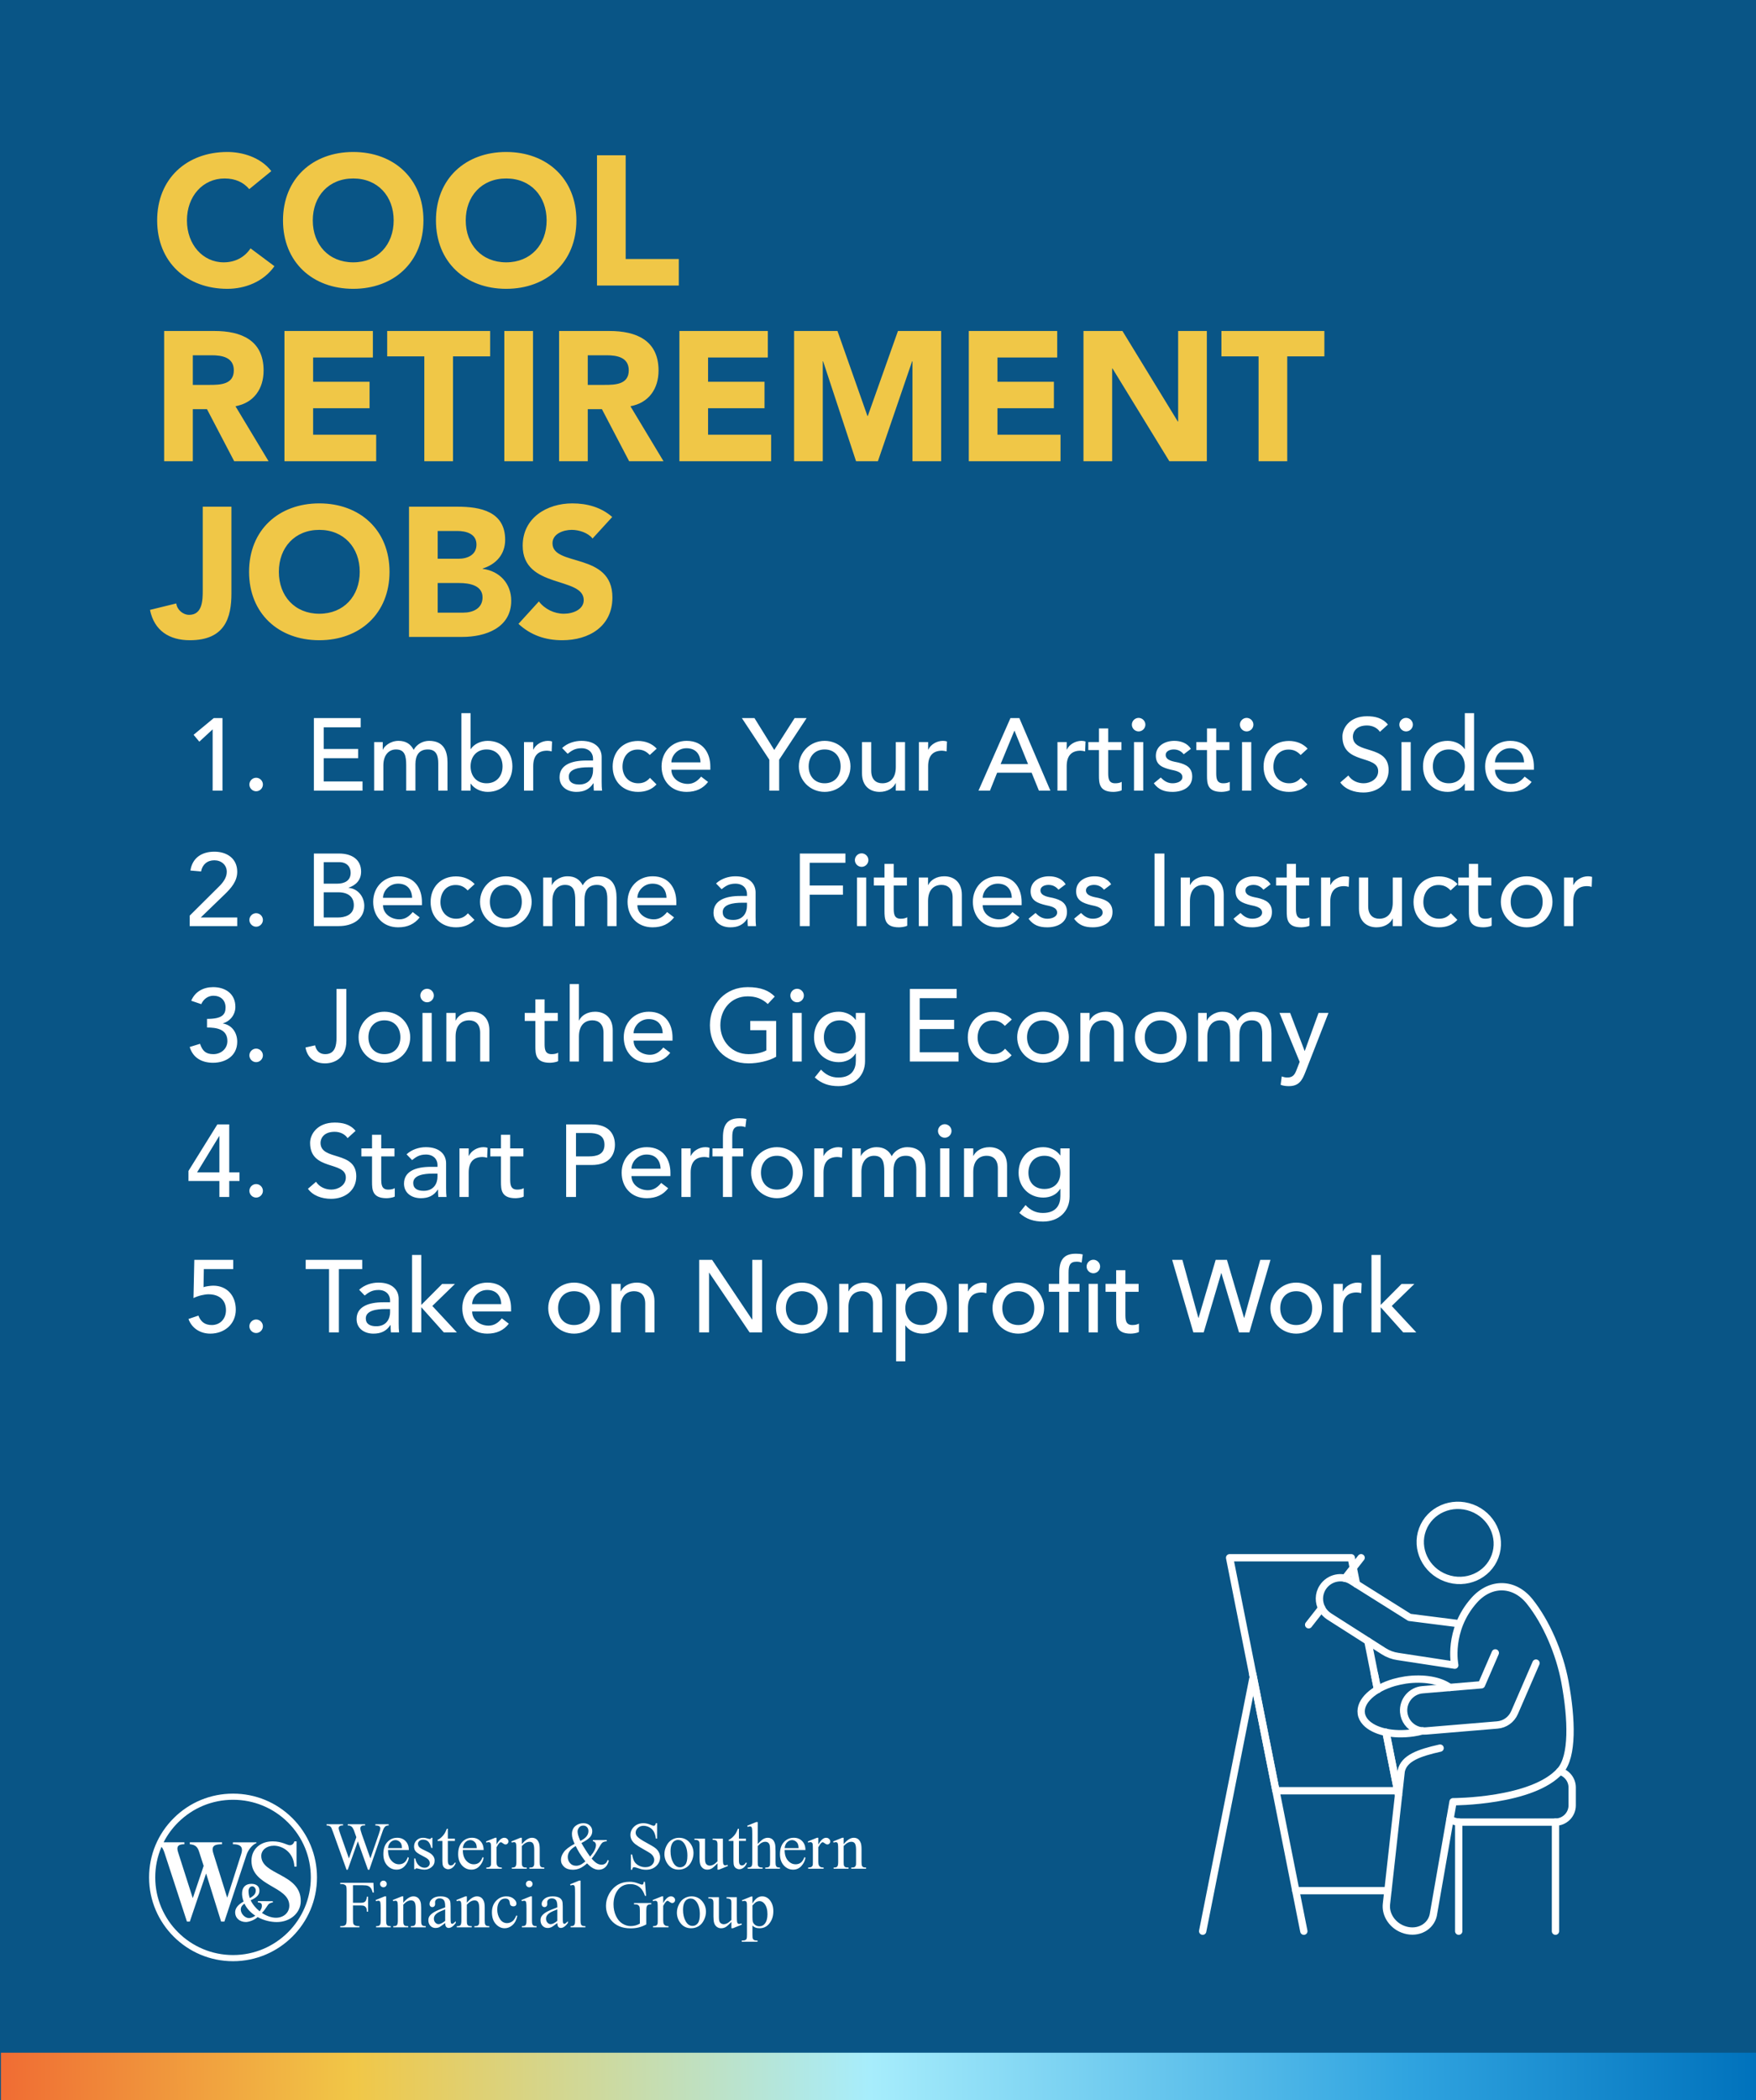 <svg width="1920" height="2295" viewBox="0 0 1920 2295" fill="none" xmlns="http://www.w3.org/2000/svg">
<rect x="0" y="0" width="1920" height="2295" fill="#333333" stroke="none"/>
<g clip-path="url(#clip0_321_3003)">
<rect width="1920" height="2295" fill="#095586"/>
<path d="M296.655 186.978L272.535 206.676C266.304 199.239 257.259 195.018 245.601 195.018C221.883 195.018 204.396 214.314 204.396 240.846C204.396 267.378 221.883 286.674 244.596 286.674C257.259 286.674 267.51 281.046 273.942 271.398L300.072 290.895C288.213 307.779 268.113 315.618 248.616 315.618C204.195 315.618 171.834 286.473 171.834 240.846C171.834 195.219 204.195 166.074 248.616 166.074C264.495 166.074 284.595 171.501 296.655 186.978ZM309.433 240.846C309.433 195.219 341.794 166.074 386.215 166.074C430.636 166.074 462.997 195.219 462.997 240.846C462.997 286.473 430.636 315.618 386.215 315.618C341.794 315.618 309.433 286.473 309.433 240.846ZM341.995 240.846C341.995 267.378 359.482 286.674 386.215 286.674C412.948 286.674 430.435 267.378 430.435 240.846C430.435 214.314 412.948 195.018 386.215 195.018C359.482 195.018 341.995 214.314 341.995 240.846ZM476.671 240.846C476.671 195.219 509.032 166.074 553.453 166.074C597.874 166.074 630.235 195.219 630.235 240.846C630.235 286.473 597.874 315.618 553.453 315.618C509.032 315.618 476.671 286.473 476.671 240.846ZM509.233 240.846C509.233 267.378 526.72 286.674 553.453 286.674C580.186 286.674 597.673 267.378 597.673 240.846C597.673 214.314 580.186 195.018 553.453 195.018C526.72 195.018 509.233 214.314 509.233 240.846ZM652.753 312V169.692H684.109V283.056H742.198V312H652.753ZM179.472 504V361.692H234.546C263.691 361.692 288.213 371.742 288.213 404.907C288.213 424.806 277.56 440.283 257.46 443.901L293.64 504H256.053L226.305 447.117H210.828V504H179.472ZM210.828 388.224V420.585H229.32C240.777 420.585 255.651 420.183 255.651 404.706C255.651 390.435 242.787 388.224 231.33 388.224H210.828ZM311.014 504V361.692H407.695V390.636H342.37V417.168H404.077V446.112H342.37V475.056H411.313V504H311.014ZM463.951 504V389.43H423.349V361.692H535.909V389.43H495.307V504H463.951ZM551.43 504V361.692H582.786V504H551.43ZM611.308 504V361.692H666.382C695.527 361.692 720.049 371.742 720.049 404.907C720.049 424.806 709.396 440.283 689.296 443.901L725.476 504H687.889L658.141 447.117H642.664V504H611.308ZM642.664 388.224V420.585H661.156C672.613 420.585 687.487 420.183 687.487 404.706C687.487 390.435 674.623 388.224 663.166 388.224H642.664ZM742.85 504V361.692H839.531V390.636H774.206V417.168H835.913V446.112H774.206V475.056H843.149V504H742.85ZM868.25 504V361.692H915.686L948.449 454.554H948.851L981.815 361.692H1029.05V504H997.694V394.857H997.292L959.906 504H935.987L900.008 394.857H899.606V504H868.25ZM1059.27 504V361.692H1155.95V390.636H1090.62V417.168H1152.33V446.112H1090.62V475.056H1159.57V504H1059.27ZM1184.67 504V361.692H1227.28L1287.78 460.584H1288.18V361.692H1319.54V504H1278.54L1216.43 402.696H1216.02V504H1184.67ZM1376.11 504V389.43H1335.5V361.692H1448.06V389.43H1407.46V504H1376.11ZM253.038 553.692V648.363C253.038 674.694 246.204 699.618 207.612 699.618C185.1 699.618 168.618 689.166 163.995 666.453L192.738 659.418C193.542 666.252 199.974 671.88 206.808 671.88C221.481 671.88 221.682 655.599 221.682 644.946V553.692H253.038ZM272.334 624.846C272.334 579.219 304.695 550.074 349.116 550.074C393.537 550.074 425.898 579.219 425.898 624.846C425.898 670.473 393.537 699.618 349.116 699.618C304.695 699.618 272.334 670.473 272.334 624.846ZM304.896 624.846C304.896 651.378 322.383 670.674 349.116 670.674C375.849 670.674 393.336 651.378 393.336 624.846C393.336 598.314 375.849 579.018 349.116 579.018C322.383 579.018 304.896 598.314 304.896 624.846ZM447.21 696V553.692H500.274C525.198 553.692 552.333 558.918 552.333 589.872C552.333 605.751 542.484 616.605 527.811 621.228V621.63C546.504 624.042 558.966 637.911 558.966 656.403C558.966 686.151 530.826 696 505.5 696H447.21ZM478.566 580.224V610.575H501.279C510.927 610.575 520.977 606.555 520.977 595.098C520.977 583.239 509.721 580.224 499.872 580.224H478.566ZM478.566 637.107V669.468H506.706C516.555 669.468 527.61 665.247 527.61 652.785C527.61 639.318 512.535 637.107 502.284 637.107H478.566ZM669.403 564.948L647.896 588.465C642.871 582.033 632.821 579.018 625.183 579.018C616.339 579.018 604.078 583.038 604.078 593.691C604.078 619.62 669.604 602.937 669.604 652.785C669.604 684.543 644.077 699.618 614.731 699.618C596.44 699.618 580.36 694.191 566.893 681.729L589.204 657.207C595.636 665.649 606.088 670.674 616.54 670.674C626.791 670.674 638.248 665.85 638.248 655.8C638.248 629.67 571.516 643.74 571.516 596.304C571.516 565.953 597.847 550.074 625.786 550.074C641.866 550.074 657.343 554.295 669.403 564.948Z" fill="#F0C747"/>
<path d="M232.501 864V797.024L217.941 810.464L211.669 802.96L233.733 784.704H243.253V864H232.501ZM280.063 864.672C276.031 864.672 272.671 861.312 272.671 857.28C272.671 853.248 276.031 849.888 280.063 849.888C284.095 849.888 287.455 853.248 287.455 857.28C287.455 861.312 284.095 864.672 280.063 864.672ZM343.192 864V784.704H394.376V794.784H353.944V818.416H391.576V828.496H353.944V853.92H396.392V864H343.192ZM409.085 864V810.912H418.493V819.2H418.717C419.725 816.064 426.221 809.568 435.741 809.568C443.581 809.568 448.957 812.928 452.317 819.424C455.789 812.928 462.733 809.568 469.117 809.568C485.469 809.568 489.277 821.216 489.277 833.088V864H479.197V834.432C479.197 826.368 477.517 818.976 467.773 818.976C458.029 818.976 454.221 825.584 454.221 834.992V864H444.141V836.224C444.141 826.144 442.685 818.976 432.941 818.976C425.661 818.976 419.165 824.464 419.165 836.448V864H409.085ZM504.46 864V779.328H514.54V818.528H514.764C518.348 813.04 525.628 809.568 533.244 809.568C549.596 809.568 560.236 821.552 560.236 837.456C560.236 853.136 549.708 865.344 533.244 865.344C526.076 865.344 518.684 862.096 514.764 856.384H514.54V864H504.46ZM532.012 855.936C542.764 855.936 549.484 848.208 549.484 837.456C549.484 826.704 542.764 818.976 532.012 818.976C521.26 818.976 514.54 826.704 514.54 837.456C514.54 848.208 521.26 855.936 532.012 855.936ZM572.929 864V810.912H583.009V819.088H583.233C585.809 813.488 592.529 809.568 599.137 809.568C600.705 809.568 602.273 809.792 603.617 810.24L603.169 821.104C601.489 820.656 599.809 820.32 598.24 820.32C588.385 820.32 583.009 825.696 583.009 837.344V864H572.929ZM620.654 823.68L614.606 817.408C620.206 812.144 628.27 809.568 635.662 809.568C651.342 809.568 657.838 818.08 657.838 827.264V854.368C657.838 858.064 657.95 861.2 658.286 864H649.326C649.102 861.312 648.99 858.624 648.99 855.936H648.766C644.286 862.768 638.238 865.344 630.174 865.344C620.318 865.344 611.806 859.744 611.806 849.44C611.806 835.776 624.91 831.072 641.038 831.072H648.43V828.832C648.43 823.344 644.398 817.632 635.774 817.632C628.046 817.632 624.35 820.88 620.654 823.68ZM648.43 838.464H643.054C633.534 838.464 621.886 840.144 621.886 848.656C621.886 854.704 626.366 857.28 633.31 857.28C644.51 857.28 648.43 848.992 648.43 841.824V838.464ZM718.044 818.08L710.428 825.024C706.732 821.104 702.812 819.088 697.212 819.088C686.236 819.088 680.636 827.936 680.636 837.904C680.636 847.872 687.356 855.936 697.772 855.936C703.372 855.936 707.292 853.92 710.652 850L717.82 857.168C712.556 862.992 705.388 865.344 697.66 865.344C681.308 865.344 669.884 854.032 669.884 837.68C669.884 821.328 681.084 809.68 697.66 809.68C705.388 809.68 712.78 812.368 718.044 818.08ZM776.667 841.152H734.107C734.107 850.448 742.731 856.608 752.027 856.608C758.187 856.608 762.667 853.472 766.587 848.656L774.203 854.48C768.603 861.76 760.875 865.344 750.683 865.344C733.883 865.344 723.355 853.248 723.355 837.456C723.355 821.552 734.891 809.568 750.795 809.568C769.499 809.568 776.667 823.904 776.667 837.568V841.152ZM734.107 833.088H765.915C765.691 824.24 760.763 817.632 750.571 817.632C740.603 817.632 734.107 826.032 734.107 833.088ZM841.177 864V830.176L811.161 784.704H824.937L846.553 819.536L868.841 784.704H881.945L851.929 830.176V864H841.177ZM884.183 837.456C884.183 848.208 890.903 855.936 901.655 855.936C912.407 855.936 919.127 848.208 919.127 837.456C919.127 826.704 912.407 818.976 901.655 818.976C890.903 818.976 884.183 826.704 884.183 837.456ZM873.431 837.456C873.431 822 885.863 809.568 901.655 809.568C917.447 809.568 929.879 822 929.879 837.456C929.879 852.912 917.447 865.344 901.655 865.344C885.863 865.344 873.431 852.912 873.431 837.456ZM989.547 810.912V864H979.467V855.824H979.243C976.667 861.424 969.947 865.344 961.771 865.344C951.467 865.344 942.507 859.184 942.507 845.072V810.912H952.587V842.272C952.587 852.24 958.299 855.936 964.683 855.936C973.083 855.936 979.467 850.56 979.467 838.24V810.912H989.547ZM1004.74 864V810.912H1014.82V819.088H1015.05C1017.62 813.488 1024.34 809.568 1030.95 809.568C1032.52 809.568 1034.09 809.792 1035.43 810.24L1034.98 821.104C1033.3 820.656 1031.62 820.32 1030.05 820.32C1020.2 820.32 1014.82 825.696 1014.82 837.344V864H1004.74ZM1069.86 864L1104.81 784.704H1114.55L1148.49 864H1135.94L1127.99 844.4H1090.25L1082.41 864H1069.86ZM1094.05 834.992H1124.07L1109.29 798.592H1109.06L1094.05 834.992ZM1156.23 864V810.912H1166.31V819.088H1166.53C1169.11 813.488 1175.83 809.568 1182.43 809.568C1184 809.568 1185.57 809.792 1186.91 810.24L1186.47 821.104C1184.79 820.656 1183.11 820.32 1181.54 820.32C1171.68 820.32 1166.31 825.696 1166.31 837.344V864H1156.23ZM1226.13 810.912V819.648H1211.68V843.728C1211.68 849.664 1211.68 855.936 1219.29 855.936C1221.65 855.936 1224.45 855.6 1226.46 854.368V863.552C1224.11 864.896 1219.41 865.344 1217.39 865.344C1201.82 865.344 1201.6 855.824 1201.6 847.312V819.648H1189.95V810.912H1201.6V796.016H1211.68V810.912H1226.13ZM1239.92 864V810.912H1250V864H1239.92ZM1237.56 791.872C1237.56 787.84 1240.92 784.48 1244.96 784.48C1248.99 784.48 1252.35 787.84 1252.35 791.872C1252.35 795.904 1248.99 799.264 1244.96 799.264C1240.92 799.264 1237.56 795.904 1237.56 791.872ZM1302.1 818.304L1294.26 824.24C1291.91 821.328 1288.44 818.976 1283.4 818.976C1278.69 818.976 1274.55 821.104 1274.55 824.912C1274.55 831.296 1283.62 832.192 1288.1 833.2C1296.84 835.328 1303.56 838.688 1303.56 848.656C1303.56 860.64 1292.58 865.344 1282.05 865.344C1273.32 865.344 1266.82 863.104 1261.56 855.936L1269.17 849.664C1272.42 852.912 1276.23 855.936 1282.05 855.936C1287.21 855.936 1292.81 853.808 1292.81 849.216C1292.81 843.168 1284.41 842.048 1280.04 841.04C1271.41 838.912 1263.8 836.112 1263.8 825.92C1263.8 814.832 1273.99 809.568 1283.96 809.568C1291.01 809.568 1298.29 812.032 1302.1 818.304ZM1344.25 810.912V819.648H1329.8V843.728C1329.8 849.664 1329.8 855.936 1337.42 855.936C1339.77 855.936 1342.57 855.6 1344.59 854.368V863.552C1342.24 864.896 1337.53 865.344 1335.52 865.344C1319.95 865.344 1319.72 855.824 1319.72 847.312V819.648H1308.08V810.912H1319.72V796.016H1329.8V810.912H1344.25ZM1358.04 864V810.912H1368.12V864H1358.04ZM1355.69 791.872C1355.69 787.84 1359.05 784.48 1363.08 784.48C1367.11 784.48 1370.47 787.84 1370.47 791.872C1370.47 795.904 1367.11 799.264 1363.08 799.264C1359.05 799.264 1355.69 795.904 1355.69 791.872ZM1429.75 818.08L1422.13 825.024C1418.43 821.104 1414.51 819.088 1408.91 819.088C1397.94 819.088 1392.34 827.936 1392.34 837.904C1392.34 847.872 1399.06 855.936 1409.47 855.936C1415.07 855.936 1418.99 853.92 1422.35 850L1429.52 857.168C1424.26 862.992 1417.09 865.344 1409.36 865.344C1393.01 865.344 1381.59 854.032 1381.59 837.68C1381.59 821.328 1392.79 809.68 1409.36 809.68C1417.09 809.68 1424.48 812.368 1429.75 818.08ZM1465.45 855.04L1474.29 847.424C1478.1 853.248 1484.71 855.936 1491.09 855.936C1498.15 855.936 1506.89 851.456 1506.89 842.72C1506.89 824.464 1467.8 835.776 1467.8 804.864C1467.8 795.568 1475.64 782.688 1494.68 782.688C1503.3 782.688 1511.59 784.48 1517.53 791.76L1508.79 799.712C1506.1 795.568 1500.84 792.768 1494.68 792.768C1482.81 792.768 1479.22 799.936 1479.22 804.864C1479.22 824.912 1518.31 812.928 1518.31 841.488C1518.31 856.832 1505.99 866.016 1490.76 866.016C1480.57 866.016 1470.82 862.544 1465.45 855.04ZM1532.38 864V810.912H1542.46V864H1532.38ZM1530.03 791.872C1530.03 787.84 1533.39 784.48 1537.42 784.48C1541.46 784.48 1544.82 787.84 1544.82 791.872C1544.82 795.904 1541.46 799.264 1537.42 799.264C1533.39 799.264 1530.03 795.904 1530.03 791.872ZM1611.71 779.328V864H1601.63V856.384H1601.4C1597.48 862.096 1590.09 865.344 1582.92 865.344C1566.46 865.344 1555.93 853.136 1555.93 837.456C1555.93 821.552 1566.57 809.568 1582.92 809.568C1590.54 809.568 1597.82 813.04 1601.4 818.528H1601.63V779.328H1611.71ZM1584.15 855.936C1594.91 855.936 1601.63 848.208 1601.63 837.456C1601.63 826.704 1594.91 818.976 1584.15 818.976C1573.4 818.976 1566.68 826.704 1566.68 837.456C1566.68 848.208 1573.4 855.936 1584.15 855.936ZM1677.15 841.152H1634.59C1634.59 850.448 1643.22 856.608 1652.51 856.608C1658.67 856.608 1663.15 853.472 1667.07 848.656L1674.69 854.48C1669.09 861.76 1661.36 865.344 1651.17 865.344C1634.37 865.344 1623.84 853.248 1623.84 837.456C1623.84 821.552 1635.38 809.568 1651.28 809.568C1669.98 809.568 1677.15 823.904 1677.15 837.568V841.152ZM1634.59 833.088H1666.4C1666.18 824.24 1661.25 817.632 1651.06 817.632C1641.09 817.632 1634.59 826.032 1634.59 833.088ZM207.413 1012V1000.58L239.221 968.992C243.589 964.736 247.957 959.248 247.957 952.752C247.957 944.912 241.797 940.096 234.293 940.096C226.565 940.096 221.189 944.8 219.845 952.304L208.197 951.296C210.325 937.296 220.741 930.688 234.405 930.688C248.069 930.688 259.381 938.08 259.381 952.64C259.381 963.056 252.661 970.56 245.605 977.392L219.509 1002.59H259.381V1012H207.413ZM280.063 1012.67C276.031 1012.67 272.671 1009.31 272.671 1005.28C272.671 1001.25 276.031 997.888 280.063 997.888C284.095 997.888 287.455 1001.25 287.455 1005.28C287.455 1009.31 284.095 1012.67 280.063 1012.67ZM343.192 1012V932.704H370.744C384.52 932.704 394.824 939.088 394.824 952.528C394.824 961.6 389.224 967.312 381.16 970V970.224C390.68 970.896 398.296 979.296 398.296 989.936C398.296 1004.16 385.864 1012 370.408 1012H343.192ZM353.944 942.112V965.632H368.616C376.792 965.632 383.4 962.384 383.4 953.76C383.4 947.488 379.48 942.112 370.856 942.112H353.944ZM353.944 975.04V1002.59H369.736C376.232 1002.59 386.872 1000.35 386.872 989.152C386.872 979.744 380.264 975.04 369.848 975.04H353.944ZM461.339 989.152H418.779C418.779 998.448 427.403 1004.61 436.699 1004.61C442.859 1004.61 447.339 1001.47 451.259 996.656L458.875 1002.48C453.275 1009.76 445.547 1013.34 435.355 1013.34C418.555 1013.34 408.027 1001.25 408.027 985.456C408.027 969.552 419.563 957.568 435.467 957.568C454.171 957.568 461.339 971.904 461.339 985.568V989.152ZM418.779 981.088H450.587C450.363 972.24 445.435 965.632 435.243 965.632C425.275 965.632 418.779 974.032 418.779 981.088ZM518.981 966.08L511.365 973.024C507.669 969.104 503.749 967.088 498.149 967.088C487.173 967.088 481.573 975.936 481.573 985.904C481.573 995.872 488.293 1003.94 498.709 1003.94C504.309 1003.94 508.229 1001.92 511.589 998L518.757 1005.17C513.493 1010.99 506.325 1013.34 498.597 1013.34C482.245 1013.34 470.821 1002.03 470.821 985.68C470.821 969.328 482.021 957.68 498.597 957.68C506.325 957.68 513.717 960.368 518.981 966.08ZM535.605 985.456C535.605 996.208 542.325 1003.94 553.077 1003.94C563.829 1003.94 570.549 996.208 570.549 985.456C570.549 974.704 563.829 966.976 553.077 966.976C542.325 966.976 535.605 974.704 535.605 985.456ZM524.853 985.456C524.853 970 537.285 957.568 553.077 957.568C568.869 957.568 581.301 970 581.301 985.456C581.301 1000.91 568.869 1013.34 553.077 1013.34C537.285 1013.34 524.853 1000.91 524.853 985.456ZM593.929 1012V958.912H603.337V967.2H603.561C604.569 964.064 611.065 957.568 620.585 957.568C628.425 957.568 633.801 960.928 637.161 967.424C640.633 960.928 647.577 957.568 653.961 957.568C670.313 957.568 674.121 969.216 674.121 981.088V1012H664.041V982.432C664.041 974.368 662.361 966.976 652.617 966.976C642.872 966.976 639.065 973.584 639.065 982.992V1012H628.985V984.224C628.985 974.144 627.529 966.976 617.785 966.976C610.505 966.976 604.009 972.464 604.009 984.448V1012H593.929ZM739.48 989.152H696.92C696.92 998.448 705.544 1004.61 714.84 1004.61C721 1004.61 725.48 1001.47 729.4 996.656L737.016 1002.48C731.416 1009.76 723.688 1013.34 713.496 1013.34C696.696 1013.34 686.168 1001.25 686.168 985.456C686.168 969.552 697.704 957.568 713.608 957.568C732.312 957.568 739.48 971.904 739.48 985.568V989.152ZM696.92 981.088H728.728C728.504 972.24 723.576 965.632 713.384 965.632C703.416 965.632 696.92 974.032 696.92 981.088ZM788.982 971.68L782.934 965.408C788.534 960.144 796.598 957.568 803.99 957.568C819.67 957.568 826.166 966.08 826.166 975.264V1002.37C826.166 1006.06 826.278 1009.2 826.614 1012H817.654C817.43 1009.31 817.318 1006.62 817.318 1003.94H817.094C812.614 1010.77 806.566 1013.34 798.502 1013.34C788.646 1013.34 780.134 1007.74 780.134 997.44C780.134 983.776 793.238 979.072 809.366 979.072H816.758V976.832C816.758 971.344 812.726 965.632 804.102 965.632C796.374 965.632 792.678 968.88 788.982 971.68ZM816.758 986.464H811.382C801.862 986.464 790.214 988.144 790.214 996.656C790.214 1002.7 794.694 1005.28 801.638 1005.28C812.838 1005.28 816.758 996.992 816.758 989.824V986.464ZM874.536 1012V932.704H924.376V942.784H885.288V967.648H921.688V977.728H885.288V1012H874.536ZM937.056 1012V958.912H947.136V1012H937.056ZM934.704 939.872C934.704 935.84 938.064 932.48 942.096 932.48C946.128 932.48 949.488 935.84 949.488 939.872C949.488 943.904 946.128 947.264 942.096 947.264C938.064 947.264 934.704 943.904 934.704 939.872ZM991.627 958.912V967.648H977.179V991.728C977.179 997.664 977.179 1003.94 984.795 1003.94C987.147 1003.94 989.947 1003.6 991.963 1002.37V1011.55C989.611 1012.9 984.907 1013.34 982.891 1013.34C967.323 1013.34 967.099 1003.82 967.099 995.312V967.648H955.45V958.912H967.099V944.016H977.179V958.912H991.627ZM1004.63 1012V958.912H1014.71V967.088H1014.94C1017.51 961.488 1024.23 957.568 1032.41 957.568C1042.71 957.568 1051.67 963.728 1051.67 977.84V1012H1041.59V980.64C1041.59 970.672 1035.88 966.976 1029.5 966.976C1021.1 966.976 1014.71 972.352 1014.71 984.672V1012H1004.63ZM1117.04 989.152H1074.48C1074.48 998.448 1083.11 1004.61 1092.4 1004.61C1098.56 1004.61 1103.04 1001.47 1106.96 996.656L1114.58 1002.48C1108.98 1009.76 1101.25 1013.34 1091.06 1013.34C1074.26 1013.34 1063.73 1001.25 1063.73 985.456C1063.73 969.552 1075.27 957.568 1091.17 957.568C1109.87 957.568 1117.04 971.904 1117.04 985.568V989.152ZM1074.48 981.088H1106.29C1106.07 972.24 1101.14 965.632 1090.95 965.632C1080.98 965.632 1074.48 974.032 1074.48 981.088ZM1165.16 966.304L1157.32 972.24C1154.97 969.328 1151.5 966.976 1146.46 966.976C1141.76 966.976 1137.61 969.104 1137.61 972.912C1137.61 979.296 1146.68 980.192 1151.16 981.2C1159.9 983.328 1166.62 986.688 1166.62 996.656C1166.62 1008.64 1155.64 1013.34 1145.12 1013.34C1136.38 1013.34 1129.88 1011.1 1124.62 1003.94L1132.24 997.664C1135.48 1000.91 1139.29 1003.94 1145.12 1003.94C1150.27 1003.94 1155.87 1001.81 1155.87 997.216C1155.87 991.168 1147.47 990.048 1143.1 989.04C1134.48 986.912 1126.86 984.112 1126.86 973.92C1126.86 962.832 1137.05 957.568 1147.02 957.568C1154.08 957.568 1161.36 960.032 1165.16 966.304ZM1214.93 966.304L1207.09 972.24C1204.74 969.328 1201.27 966.976 1196.23 966.976C1191.52 966.976 1187.38 969.104 1187.38 972.912C1187.38 979.296 1196.45 980.192 1200.93 981.2C1209.67 983.328 1216.39 986.688 1216.39 996.656C1216.39 1008.64 1205.41 1013.34 1194.88 1013.34C1186.15 1013.34 1179.65 1011.1 1174.39 1003.94L1182 997.664C1185.25 1000.91 1189.06 1003.94 1194.88 1003.94C1200.03 1003.94 1205.63 1001.81 1205.63 997.216C1205.63 991.168 1197.23 990.048 1192.87 989.04C1184.24 986.912 1176.63 984.112 1176.63 973.92C1176.63 962.832 1186.82 957.568 1196.79 957.568C1203.84 957.568 1211.12 960.032 1214.93 966.304ZM1262.38 1012V932.704H1273.13V1012H1262.38ZM1290.98 1012V958.912H1301.06V967.088H1301.28C1303.86 961.488 1310.58 957.568 1318.75 957.568C1329.06 957.568 1338.02 963.728 1338.02 977.84V1012H1327.94V980.64C1327.94 970.672 1322.22 966.976 1315.84 966.976C1307.44 966.976 1301.06 972.352 1301.06 984.672V1012H1290.98ZM1389.27 966.304L1381.43 972.24C1379.08 969.328 1375.61 966.976 1370.57 966.976C1365.87 966.976 1361.72 969.104 1361.72 972.912C1361.72 979.296 1370.79 980.192 1375.27 981.2C1384.01 983.328 1390.73 986.688 1390.73 996.656C1390.73 1008.64 1379.75 1013.34 1369.23 1013.34C1360.49 1013.34 1353.99 1011.1 1348.73 1003.94L1356.35 997.664C1359.59 1000.91 1363.4 1003.94 1369.23 1003.94C1374.38 1003.94 1379.98 1001.81 1379.98 997.216C1379.98 991.168 1371.58 990.048 1367.21 989.04C1358.59 986.912 1350.97 984.112 1350.97 973.92C1350.97 962.832 1361.16 957.568 1371.13 957.568C1378.19 957.568 1385.47 960.032 1389.27 966.304ZM1431.42 958.912V967.648H1416.98V991.728C1416.98 997.664 1416.98 1003.94 1424.59 1003.94C1426.94 1003.94 1429.74 1003.6 1431.76 1002.37V1011.55C1429.41 1012.9 1424.7 1013.34 1422.69 1013.34C1407.12 1013.34 1406.9 1003.82 1406.9 995.312V967.648H1395.25V958.912H1406.9V944.016H1416.98V958.912H1431.42ZM1444.43 1012V958.912H1454.51V967.088H1454.73C1457.31 961.488 1464.03 957.568 1470.64 957.568C1472.2 957.568 1473.77 957.792 1475.12 958.24L1474.67 969.104C1472.99 968.656 1471.31 968.32 1469.74 968.32C1459.88 968.32 1454.51 973.696 1454.51 985.344V1012H1444.43ZM1532.92 958.912V1012H1522.84V1003.82H1522.62C1520.04 1009.42 1513.32 1013.34 1505.15 1013.34C1494.84 1013.34 1485.88 1007.18 1485.88 993.072V958.912H1495.96V990.272C1495.96 1000.24 1501.67 1003.94 1508.06 1003.94C1516.46 1003.94 1522.84 998.56 1522.84 986.24V958.912H1532.92ZM1593.7 966.08L1586.08 973.024C1582.39 969.104 1578.47 967.088 1572.87 967.088C1561.89 967.088 1556.29 975.936 1556.29 985.904C1556.29 995.872 1563.01 1003.94 1573.43 1003.94C1579.03 1003.94 1582.95 1001.92 1586.31 998L1593.48 1005.17C1588.21 1010.99 1581.04 1013.34 1573.32 1013.34C1556.96 1013.34 1545.54 1002.03 1545.54 985.68C1545.54 969.328 1556.74 957.68 1573.32 957.68C1581.04 957.68 1588.44 960.368 1593.7 966.08ZM1630.6 958.912V967.648H1616.15V991.728C1616.15 997.664 1616.15 1003.94 1623.76 1003.94C1626.12 1003.94 1628.92 1003.6 1630.93 1002.37V1011.55C1628.58 1012.9 1623.88 1013.34 1621.86 1013.34C1606.29 1013.34 1606.07 1003.82 1606.07 995.312V967.648H1594.42V958.912H1606.07V944.016H1616.15V958.912H1630.6ZM1651.78 985.456C1651.78 996.208 1658.5 1003.94 1669.25 1003.94C1680 1003.94 1686.72 996.208 1686.72 985.456C1686.72 974.704 1680 966.976 1669.25 966.976C1658.5 966.976 1651.78 974.704 1651.78 985.456ZM1641.02 985.456C1641.02 970 1653.46 957.568 1669.25 957.568C1685.04 957.568 1697.47 970 1697.47 985.456C1697.47 1000.91 1685.04 1013.34 1669.25 1013.34C1653.46 1013.34 1641.02 1000.91 1641.02 985.456ZM1710.1 1012V958.912H1720.18V967.088H1720.4C1722.98 961.488 1729.7 957.568 1736.31 957.568C1737.88 957.568 1739.44 957.792 1740.79 958.24L1740.34 969.104C1738.66 968.656 1736.98 968.32 1735.41 968.32C1725.56 968.32 1720.18 973.696 1720.18 985.344V1012H1710.1ZM207.413 1144.1L218.725 1140.62C221.301 1148.24 224.885 1151.94 233.285 1151.94C241.573 1151.94 248.629 1146.11 248.629 1137.6C248.629 1124.38 236.421 1122.82 226.341 1122.82V1113.41C242.693 1113.41 246.613 1108.82 246.613 1100.98C246.613 1092.58 240.901 1088.1 233.285 1088.1C227.461 1088.1 222.421 1091.79 220.069 1097.28L209.093 1093.58C213.237 1083.5 222.533 1078.69 233.061 1078.69C246.053 1078.69 257.365 1085.63 257.365 1100.3C257.365 1108.59 251.877 1115.87 243.813 1118.22V1118.45C253.781 1120.13 259.381 1128.64 259.381 1138.38C259.381 1153.62 246.949 1161.34 232.949 1161.34C220.853 1161.34 210.997 1156.08 207.413 1144.1ZM280.063 1160.67C276.031 1160.67 272.671 1157.31 272.671 1153.28C272.671 1149.25 276.031 1145.89 280.063 1145.89C284.095 1145.89 287.455 1149.25 287.455 1153.28C287.455 1157.31 284.095 1160.67 280.063 1160.67ZM367.944 1133.9V1080.7H378.696V1137.38C378.696 1157.31 364.36 1162.02 355.512 1162.02C344.312 1162.02 336.136 1156.3 334.008 1144.66L344.536 1142.3C345.768 1148.24 349.576 1151.94 355.512 1151.94C366.152 1151.94 367.944 1142.86 367.944 1133.9ZM402.823 1133.46C402.823 1144.21 409.543 1151.94 420.295 1151.94C431.047 1151.94 437.767 1144.21 437.767 1133.46C437.767 1122.7 431.047 1114.98 420.295 1114.98C409.543 1114.98 402.823 1122.7 402.823 1133.46ZM392.071 1133.46C392.071 1118 404.503 1105.57 420.295 1105.57C436.087 1105.57 448.519 1118 448.519 1133.46C448.519 1148.91 436.087 1161.34 420.295 1161.34C404.503 1161.34 392.071 1148.91 392.071 1133.46ZM461.931 1160V1106.91H472.011V1160H461.931ZM459.579 1087.87C459.579 1083.84 462.939 1080.48 466.971 1080.48C471.003 1080.48 474.363 1083.84 474.363 1087.87C474.363 1091.9 471.003 1095.26 466.971 1095.26C462.939 1095.26 459.579 1091.9 459.579 1087.87ZM488.054 1160V1106.91H498.134V1115.09H498.358C500.934 1109.49 507.654 1105.57 515.83 1105.57C526.134 1105.57 535.094 1111.73 535.094 1125.84V1160H525.014V1128.64C525.014 1118.67 519.302 1114.98 512.918 1114.98C504.518 1114.98 498.134 1120.35 498.134 1132.67V1160H488.054ZM609.908 1106.91V1115.65H595.46V1139.73C595.46 1145.66 595.46 1151.94 603.076 1151.94C605.428 1151.94 608.228 1151.6 610.244 1150.37V1159.55C607.892 1160.9 603.188 1161.34 601.172 1161.34C585.604 1161.34 585.38 1151.82 585.38 1143.31V1115.65H573.732V1106.91H585.38V1092.02H595.46V1106.91H609.908ZM622.913 1160V1075.33H632.993V1115.09H633.217C635.793 1109.49 642.513 1105.57 650.689 1105.57C660.993 1105.57 669.953 1111.73 669.953 1125.84V1160H659.873V1128.64C659.873 1118.67 654.161 1114.98 647.777 1114.98C639.377 1114.98 632.993 1120.35 632.993 1132.67V1160H622.913ZM735.323 1137.15H692.763C692.763 1146.45 701.387 1152.61 710.683 1152.61C716.843 1152.61 721.323 1149.47 725.243 1144.66L732.859 1150.48C727.259 1157.76 719.531 1161.34 709.339 1161.34C692.539 1161.34 682.011 1149.25 682.011 1133.46C682.011 1117.55 693.547 1105.57 709.451 1105.57C728.155 1105.57 735.323 1119.9 735.323 1133.57V1137.15ZM692.763 1129.09H724.571C724.347 1120.24 719.419 1113.63 709.227 1113.63C699.259 1113.63 692.763 1122.03 692.763 1129.09ZM820.33 1115.65H848.666V1154.74C840.938 1159.44 828.282 1162.02 818.65 1162.02C791.77 1162.02 776.202 1142.86 776.202 1120.35C776.202 1096.83 793.338 1078.69 817.53 1078.69C832.09 1078.69 840.938 1082.61 847.098 1088.99L839.482 1097.17C832.986 1090.9 825.482 1088.77 817.53 1088.77C799.386 1088.77 787.626 1102.99 787.626 1120.35C787.626 1138.27 800.954 1151.94 818.426 1151.94C825.93 1151.94 833.098 1150.48 837.914 1147.79V1125.73H820.33V1115.65ZM866.509 1160V1106.91H876.589V1160H866.509ZM864.157 1087.87C864.157 1083.84 867.517 1080.48 871.549 1080.48C875.581 1080.48 878.941 1083.84 878.941 1087.87C878.941 1091.9 875.581 1095.26 871.549 1095.26C867.517 1095.26 864.157 1091.9 864.157 1087.87ZM945.832 1106.91V1159.55C945.832 1175.57 934.184 1186.88 916.824 1186.88C906.744 1186.88 898.344 1184.3 890.84 1177.36L897.672 1168.85C902.936 1174.45 908.872 1177.47 916.6 1177.47C931.608 1177.47 935.752 1168.06 935.752 1159.1V1151.26H935.416C931.608 1157.65 924.328 1160.67 917.048 1160.67C901.48 1160.67 889.944 1148.91 890.056 1133.46C890.056 1117.78 900.584 1105.57 917.048 1105.57C924.216 1105.57 931.608 1108.82 935.528 1114.53H935.752V1106.91H945.832ZM918.28 1114.98C907.528 1114.98 900.808 1122.7 900.808 1133.46C900.808 1144.21 907.528 1151.26 918.28 1151.26C929.032 1151.26 935.752 1144.21 935.752 1133.46C935.752 1122.7 929.032 1114.98 918.28 1114.98ZM994.848 1160V1080.7H1046.03V1090.78H1005.6V1114.42H1043.23V1124.5H1005.6V1149.92H1048.05V1160H994.848ZM1106.33 1114.08L1098.71 1121.02C1095.01 1117.1 1091.09 1115.09 1085.49 1115.09C1074.52 1115.09 1068.92 1123.94 1068.92 1133.9C1068.92 1143.87 1075.64 1151.94 1086.05 1151.94C1091.65 1151.94 1095.57 1149.92 1098.93 1146L1106.1 1153.17C1100.84 1158.99 1093.67 1161.34 1085.94 1161.34C1069.59 1161.34 1058.17 1150.03 1058.17 1133.68C1058.17 1117.33 1069.37 1105.68 1085.94 1105.68C1093.67 1105.68 1101.06 1108.37 1106.33 1114.08ZM1122.95 1133.46C1122.95 1144.21 1129.67 1151.94 1140.42 1151.94C1151.17 1151.94 1157.89 1144.21 1157.89 1133.46C1157.89 1122.7 1151.17 1114.98 1140.42 1114.98C1129.67 1114.98 1122.95 1122.7 1122.95 1133.46ZM1112.2 1133.46C1112.2 1118 1124.63 1105.57 1140.42 1105.57C1156.21 1105.57 1168.64 1118 1168.64 1133.46C1168.64 1148.91 1156.21 1161.34 1140.42 1161.34C1124.63 1161.34 1112.2 1148.91 1112.2 1133.46ZM1181.27 1160V1106.91H1191.35V1115.09H1191.58C1194.15 1109.49 1200.87 1105.57 1209.05 1105.57C1219.35 1105.57 1228.31 1111.73 1228.31 1125.84V1160H1218.23V1128.64C1218.23 1118.67 1212.52 1114.98 1206.14 1114.98C1197.74 1114.98 1191.35 1120.35 1191.35 1132.67V1160H1181.27ZM1251.68 1133.46C1251.68 1144.21 1258.4 1151.94 1269.15 1151.94C1279.91 1151.94 1286.63 1144.21 1286.63 1133.46C1286.63 1122.7 1279.91 1114.98 1269.15 1114.98C1258.4 1114.98 1251.68 1122.7 1251.68 1133.46ZM1240.93 1133.46C1240.93 1118 1253.36 1105.57 1269.15 1105.57C1284.95 1105.57 1297.38 1118 1297.38 1133.46C1297.38 1148.91 1284.95 1161.34 1269.15 1161.34C1253.36 1161.34 1240.93 1148.91 1240.93 1133.46ZM1310.01 1160V1106.91H1319.41V1115.2H1319.64C1320.65 1112.06 1327.14 1105.57 1336.66 1105.57C1344.5 1105.57 1349.88 1108.93 1353.24 1115.42C1356.71 1108.93 1363.65 1105.57 1370.04 1105.57C1386.39 1105.57 1390.2 1117.22 1390.2 1129.09V1160H1380.12V1130.43C1380.12 1122.37 1378.44 1114.98 1368.69 1114.98C1358.95 1114.98 1355.14 1121.58 1355.14 1130.99V1160H1345.06V1132.22C1345.06 1122.14 1343.61 1114.98 1333.86 1114.98C1326.58 1114.98 1320.09 1120.46 1320.09 1132.45V1160H1310.01ZM1421.06 1160.34L1399 1106.91H1410.65L1426.44 1148.35H1426.66L1441.67 1106.91H1452.53L1427.33 1171.42C1423.75 1180.61 1420.28 1186.88 1409.19 1186.88C1406.17 1186.88 1403.03 1186.54 1400.23 1185.42L1401.46 1176.24C1403.37 1177.02 1405.49 1177.47 1407.51 1177.47C1413.89 1177.47 1415.8 1174 1417.81 1168.74L1421.06 1160.34ZM239.893 1308V1290.53H206.069V1279.55L237.653 1228.7H250.645V1281.12H261.845V1290.53H250.645V1308H239.893ZM239.893 1281.12V1241.47H239.669L215.477 1281.12H239.893ZM280.063 1308.67C276.031 1308.67 272.671 1305.31 272.671 1301.28C272.671 1297.25 276.031 1293.89 280.063 1293.89C284.095 1293.89 287.455 1297.25 287.455 1301.28C287.455 1305.31 284.095 1308.67 280.063 1308.67ZM336.696 1299.04L345.544 1291.42C349.352 1297.25 355.96 1299.94 362.344 1299.94C369.4 1299.94 378.136 1295.46 378.136 1286.72C378.136 1268.46 339.048 1279.78 339.048 1248.86C339.048 1239.57 346.888 1226.69 365.928 1226.69C374.552 1226.69 382.84 1228.48 388.776 1235.76L380.04 1243.71C377.352 1239.57 372.088 1236.77 365.928 1236.77C354.056 1236.77 350.472 1243.94 350.472 1248.86C350.472 1268.91 389.56 1256.93 389.56 1285.49C389.56 1300.83 377.24 1310.02 362.008 1310.02C351.816 1310.02 342.072 1306.54 336.696 1299.04ZM431.298 1254.91V1263.65H416.85V1287.73C416.85 1293.66 416.85 1299.94 424.466 1299.94C426.818 1299.94 429.618 1299.6 431.634 1298.37V1307.55C429.282 1308.9 424.578 1309.34 422.562 1309.34C406.994 1309.34 406.77 1299.82 406.77 1291.31V1263.65H395.122V1254.91H406.77V1240.02H416.85V1254.91H431.298ZM450.576 1267.68L444.528 1261.41C450.128 1256.14 458.192 1253.57 465.584 1253.57C481.264 1253.57 487.76 1262.08 487.76 1271.26V1298.37C487.76 1302.06 487.872 1305.2 488.208 1308H479.248C479.024 1305.31 478.912 1302.62 478.912 1299.94H478.688C474.208 1306.77 468.16 1309.34 460.096 1309.34C450.24 1309.34 441.728 1303.74 441.728 1293.44C441.728 1279.78 454.832 1275.07 470.96 1275.07H478.352V1272.83C478.352 1267.34 474.32 1261.63 465.696 1261.63C457.968 1261.63 454.272 1264.88 450.576 1267.68ZM478.352 1282.46H472.976C463.456 1282.46 451.808 1284.14 451.808 1292.66C451.808 1298.7 456.288 1301.28 463.232 1301.28C474.432 1301.28 478.352 1292.99 478.352 1285.82V1282.46ZM502.382 1308V1254.91H512.462V1263.09H512.686C515.262 1257.49 521.982 1253.57 528.59 1253.57C530.158 1253.57 531.726 1253.79 533.07 1254.24L532.622 1265.1C530.942 1264.66 529.262 1264.32 527.694 1264.32C517.838 1264.32 512.462 1269.7 512.462 1281.34V1308H502.382ZM572.283 1254.91V1263.65H557.835V1287.73C557.835 1293.66 557.835 1299.94 565.451 1299.94C567.803 1299.94 570.603 1299.6 572.619 1298.37V1307.55C570.267 1308.9 565.563 1309.34 563.547 1309.34C547.979 1309.34 547.755 1299.82 547.755 1291.31V1263.65H536.107V1254.91H547.755V1240.02H557.835V1254.91H572.283ZM619.036 1308V1228.7H646.924C667.196 1228.7 672.348 1240.91 672.348 1250.88C672.348 1260.85 667.196 1273.06 646.924 1273.06H629.788V1308H619.036ZM629.788 1238.11V1263.65H643.9C652.412 1263.65 660.924 1261.63 660.924 1250.88C660.924 1240.13 652.412 1238.11 643.9 1238.11H629.788ZM733.026 1285.15H690.466C690.466 1294.45 699.09 1300.61 708.386 1300.61C714.546 1300.61 719.026 1297.47 722.946 1292.66L730.562 1298.48C724.962 1305.76 717.234 1309.34 707.042 1309.34C690.242 1309.34 679.714 1297.25 679.714 1281.46C679.714 1265.55 691.25 1253.57 707.154 1253.57C725.858 1253.57 733.026 1267.9 733.026 1281.57V1285.15ZM690.466 1277.09H722.274C722.05 1268.24 717.122 1261.63 706.93 1261.63C696.962 1261.63 690.466 1270.03 690.466 1277.09ZM745.085 1308V1254.91H755.165V1263.09H755.389C757.965 1257.49 764.685 1253.57 771.293 1253.57C772.861 1253.57 774.429 1253.79 775.773 1254.24L775.325 1265.1C773.645 1264.66 771.965 1264.32 770.397 1264.32C760.541 1264.32 755.165 1269.7 755.165 1281.34V1308H745.085ZM790.458 1308V1263.65H779.034V1254.91H790.458V1243.04C790.458 1228.93 795.386 1221.98 808.602 1221.98C810.842 1221.98 813.306 1222.1 816.106 1222.77L814.986 1231.73C813.082 1230.94 811.29 1230.72 809.274 1230.72C801.882 1230.72 800.65 1235.31 800.65 1242.7V1254.91H812.634V1263.65H800.538V1308H790.458ZM832.011 1281.46C832.011 1292.21 838.731 1299.94 849.483 1299.94C860.235 1299.94 866.955 1292.21 866.955 1281.46C866.955 1270.7 860.235 1262.98 849.483 1262.98C838.731 1262.98 832.011 1270.7 832.011 1281.46ZM821.259 1281.46C821.259 1266 833.691 1253.57 849.483 1253.57C865.275 1253.57 877.707 1266 877.707 1281.46C877.707 1296.91 865.275 1309.34 849.483 1309.34C833.691 1309.34 821.259 1296.91 821.259 1281.46ZM890.335 1308V1254.91H900.415V1263.09H900.639C903.215 1257.49 909.935 1253.57 916.543 1253.57C918.111 1253.57 919.679 1253.79 921.023 1254.24L920.575 1265.1C918.895 1264.66 917.215 1264.32 915.647 1264.32C905.791 1264.32 900.415 1269.7 900.415 1281.34V1308H890.335ZM931.788 1308V1254.91H941.196V1263.2H941.42C942.428 1260.06 948.924 1253.57 958.444 1253.57C966.284 1253.57 971.66 1256.93 975.02 1263.42C978.492 1256.93 985.436 1253.57 991.82 1253.57C1008.17 1253.57 1011.98 1265.22 1011.98 1277.09V1308H1001.9V1278.43C1001.9 1270.37 1000.22 1262.98 990.476 1262.98C980.732 1262.98 976.924 1269.58 976.924 1278.99V1308H966.844V1280.22C966.844 1270.14 965.388 1262.98 955.644 1262.98C948.364 1262.98 941.868 1268.46 941.868 1280.45V1308H931.788ZM1027.95 1308V1254.91H1038.03V1308H1027.95ZM1025.59 1235.87C1025.59 1231.84 1028.95 1228.48 1032.99 1228.48C1037.02 1228.48 1040.38 1231.84 1040.38 1235.87C1040.38 1239.9 1037.02 1243.26 1032.99 1243.26C1028.95 1243.26 1025.59 1239.9 1025.59 1235.87ZM1054.07 1308V1254.91H1064.15V1263.09H1064.37C1066.95 1257.49 1073.67 1253.57 1081.85 1253.57C1092.15 1253.57 1101.11 1259.73 1101.11 1273.84V1308H1091.03V1276.64C1091.03 1266.67 1085.32 1262.98 1078.93 1262.98C1070.53 1262.98 1064.15 1268.35 1064.15 1280.67V1308H1054.07ZM1169.5 1254.91V1307.55C1169.5 1323.57 1157.86 1334.88 1140.5 1334.88C1130.42 1334.88 1122.02 1332.3 1114.51 1325.36L1121.34 1316.85C1126.61 1322.45 1132.54 1325.47 1140.27 1325.47C1155.28 1325.47 1159.42 1316.06 1159.42 1307.1V1299.26H1159.09C1155.28 1305.65 1148 1308.67 1140.72 1308.67C1125.15 1308.67 1113.62 1296.91 1113.73 1281.46C1113.73 1265.78 1124.26 1253.57 1140.72 1253.57C1147.89 1253.57 1155.28 1256.82 1159.2 1262.53H1159.42V1254.91H1169.5ZM1141.95 1262.98C1131.2 1262.98 1124.48 1270.7 1124.48 1281.46C1124.48 1292.21 1131.2 1299.26 1141.95 1299.26C1152.7 1299.26 1159.42 1292.21 1159.42 1281.46C1159.42 1270.7 1152.7 1262.98 1141.95 1262.98ZM255.013 1376.7V1386.78H222.869L222.533 1406.61C224.773 1405.6 230.597 1404.93 233.173 1404.93C248.069 1404.93 257.813 1415.68 257.813 1431.14C257.813 1446.93 245.381 1457.34 229.925 1457.34C219.173 1457.34 209.765 1451.63 206.069 1441.33L216.933 1437.63C219.733 1444.91 224.549 1447.94 231.605 1447.94C240.117 1447.94 247.061 1441.78 247.061 1431.7C247.061 1420.16 239.221 1414.34 227.909 1414.34C223.877 1414.34 216.933 1415.79 211.557 1418.48L212.453 1376.7H255.013ZM280.063 1456.67C276.031 1456.67 272.671 1453.31 272.671 1449.28C272.671 1445.25 276.031 1441.89 280.063 1441.89C284.095 1441.89 287.455 1445.25 287.455 1449.28C287.455 1453.31 284.095 1456.67 280.063 1456.67ZM359.768 1456V1386.78H334.232V1376.7H396.056V1386.78H370.52V1456H359.768ZM398.732 1415.68L392.684 1409.41C398.284 1404.14 406.348 1401.57 413.74 1401.57C429.42 1401.57 435.916 1410.08 435.916 1419.26V1446.37C435.916 1450.06 436.028 1453.2 436.364 1456H427.404C427.18 1453.31 427.068 1450.62 427.068 1447.94H426.844C422.364 1454.77 416.316 1457.34 408.252 1457.34C398.396 1457.34 389.884 1451.74 389.884 1441.44C389.884 1427.78 402.988 1423.07 419.116 1423.07H426.508V1420.83C426.508 1415.34 422.476 1409.63 413.852 1409.63C406.124 1409.63 402.428 1412.88 398.732 1415.68ZM426.508 1430.46H421.132C411.612 1430.46 399.964 1432.14 399.964 1440.66C399.964 1446.7 404.444 1449.28 411.388 1449.28C422.588 1449.28 426.508 1440.99 426.508 1433.82V1430.46ZM450.538 1456V1371.33H460.618V1425.98L483.466 1403.02H497.466L472.714 1427.1L499.594 1456H485.258L460.618 1428.45V1456H450.538ZM558.792 1433.15H516.232C516.232 1442.45 524.856 1448.61 534.152 1448.61C540.312 1448.61 544.792 1445.47 548.712 1440.66L556.328 1446.48C550.728 1453.76 543 1457.34 532.808 1457.34C516.008 1457.34 505.48 1445.25 505.48 1429.46C505.48 1413.55 517.016 1401.57 532.92 1401.57C551.624 1401.57 558.792 1415.9 558.792 1429.57V1433.15ZM516.232 1425.09H548.04C547.816 1416.24 542.888 1409.63 532.696 1409.63C522.728 1409.63 516.232 1418.03 516.232 1425.09ZM610.198 1429.46C610.198 1440.21 616.918 1447.94 627.67 1447.94C638.422 1447.94 645.142 1440.21 645.142 1429.46C645.142 1418.7 638.422 1410.98 627.67 1410.98C616.918 1410.98 610.198 1418.7 610.198 1429.46ZM599.446 1429.46C599.446 1414 611.878 1401.57 627.67 1401.57C643.462 1401.57 655.894 1414 655.894 1429.46C655.894 1444.91 643.462 1457.34 627.67 1457.34C611.878 1457.34 599.446 1444.91 599.446 1429.46ZM668.522 1456V1402.91H678.602V1411.09H678.826C681.402 1405.49 688.122 1401.57 696.298 1401.57C706.602 1401.57 715.562 1407.73 715.562 1421.84V1456H705.482V1424.64C705.482 1414.67 699.77 1410.98 693.386 1410.98C684.986 1410.98 678.602 1416.35 678.602 1428.67V1456H668.522ZM764.505 1456V1376.7H778.617L822.297 1441.89H822.521V1376.7H833.273V1456H819.609L775.481 1390.82H775.257V1456H764.505ZM859.245 1429.46C859.245 1440.21 865.965 1447.94 876.717 1447.94C887.469 1447.94 894.189 1440.21 894.189 1429.46C894.189 1418.7 887.469 1410.98 876.717 1410.98C865.965 1410.98 859.245 1418.7 859.245 1429.46ZM848.493 1429.46C848.493 1414 860.925 1401.57 876.717 1401.57C892.509 1401.57 904.941 1414 904.941 1429.46C904.941 1444.91 892.509 1457.34 876.717 1457.34C860.925 1457.34 848.493 1444.91 848.493 1429.46ZM917.569 1456V1402.91H927.649V1411.09H927.873C930.449 1405.49 937.169 1401.57 945.345 1401.57C955.649 1401.57 964.609 1407.73 964.609 1421.84V1456H954.529V1424.64C954.529 1414.67 948.817 1410.98 942.433 1410.98C934.033 1410.98 927.649 1416.35 927.649 1428.67V1456H917.569ZM979.804 1487.58V1402.91H989.884V1410.53H990.108C994.028 1404.82 1001.42 1401.57 1008.59 1401.57C1025.05 1401.57 1035.58 1413.78 1035.58 1429.46C1035.58 1445.36 1024.94 1457.34 1008.59 1457.34C1000.97 1457.34 993.692 1453.87 990.108 1448.38H989.884V1487.58H979.804ZM1007.36 1410.98C996.604 1410.98 989.884 1418.7 989.884 1429.46C989.884 1440.21 996.604 1447.94 1007.36 1447.94C1018.11 1447.94 1024.83 1440.21 1024.83 1429.46C1024.83 1418.7 1018.11 1410.98 1007.36 1410.98ZM1048.27 1456V1402.91H1058.35V1411.09H1058.58C1061.15 1405.49 1067.87 1401.57 1074.48 1401.57C1076.05 1401.57 1077.62 1401.79 1078.96 1402.24L1078.51 1413.1C1076.83 1412.66 1075.15 1412.32 1073.58 1412.32C1063.73 1412.32 1058.35 1417.7 1058.35 1429.34V1456H1048.27ZM1095.93 1429.46C1095.93 1440.21 1102.65 1447.94 1113.4 1447.94C1124.16 1447.94 1130.88 1440.21 1130.88 1429.46C1130.88 1418.7 1124.16 1410.98 1113.4 1410.98C1102.65 1410.98 1095.93 1418.7 1095.93 1429.46ZM1085.18 1429.46C1085.18 1414 1097.61 1401.57 1113.4 1401.57C1129.2 1401.57 1141.63 1414 1141.63 1429.46C1141.63 1444.91 1129.2 1457.34 1113.4 1457.34C1097.61 1457.34 1085.18 1444.91 1085.18 1429.46ZM1190.32 1456V1402.91H1200.4V1456H1190.32ZM1188.08 1383.98C1188.08 1379.95 1191.44 1376.59 1195.47 1376.59C1199.5 1376.59 1202.86 1379.95 1202.86 1383.98C1202.86 1388.02 1199.5 1391.38 1195.47 1391.38C1191.44 1391.38 1188.08 1388.02 1188.08 1383.98ZM1158.18 1456V1411.65H1146.75V1402.91H1158.18V1391.04C1158.18 1376.93 1163.1 1369.98 1176.32 1369.98C1178.56 1369.98 1181.02 1370.1 1183.82 1370.77L1182.7 1379.73C1180.8 1378.94 1179.01 1378.72 1176.99 1378.72C1169.6 1378.72 1168.37 1383.31 1168.37 1390.7V1402.91H1180.35V1411.65H1168.26V1456H1158.18ZM1244.94 1402.91V1411.65H1230.49V1435.73C1230.49 1441.66 1230.49 1447.94 1238.11 1447.94C1240.46 1447.94 1243.26 1447.6 1245.28 1446.37V1455.55C1242.92 1456.9 1238.22 1457.34 1236.2 1457.34C1220.64 1457.34 1220.41 1447.82 1220.41 1439.31V1411.65H1208.76V1402.91H1220.41V1388.02H1230.49V1402.91H1244.94ZM1304.8 1456L1281.61 1376.7H1292.81L1310.28 1440.1H1310.51L1329.21 1376.7H1341.53L1360.24 1440.1H1360.46L1377.93 1376.7H1389.13L1366.06 1456H1354.75L1335.48 1391.26H1335.26L1316.11 1456H1304.8ZM1399.78 1429.46C1399.78 1440.21 1406.5 1447.94 1417.25 1447.94C1428 1447.94 1434.72 1440.21 1434.72 1429.46C1434.72 1418.7 1428 1410.98 1417.25 1410.98C1406.5 1410.98 1399.78 1418.7 1399.78 1429.46ZM1389.02 1429.46C1389.02 1414 1401.46 1401.57 1417.25 1401.57C1433.04 1401.57 1445.47 1414 1445.47 1429.46C1445.47 1444.91 1433.04 1457.34 1417.25 1457.34C1401.46 1457.34 1389.02 1444.91 1389.02 1429.46ZM1458.1 1456V1402.91H1468.18V1411.09H1468.4C1470.98 1405.49 1477.7 1401.57 1484.31 1401.57C1485.88 1401.57 1487.44 1401.79 1488.79 1402.24L1488.34 1413.1C1486.66 1412.66 1484.98 1412.32 1483.41 1412.32C1473.56 1412.32 1468.18 1417.7 1468.18 1429.34V1456H1458.1ZM1499.55 1456V1371.33H1509.63V1425.98L1532.48 1403.02H1546.48L1521.73 1427.1L1548.61 1456H1534.27L1509.63 1428.45V1456H1499.55Z" fill="white"/>
<path fill-rule="evenodd" clip-rule="evenodd" d="M176.567 2018.14C172.043 2028.7 169.721 2040.07 169.742 2051.56C169.742 2098.33 207.894 2136.39 254.791 2136.39C301.692 2136.39 339.854 2098.33 339.854 2051.56C339.854 2028.9 331.003 2007.58 314.944 1991.56C298.875 1975.54 277.515 1966.72 254.795 1966.72C232.077 1966.72 210.717 1975.55 194.652 1991.57C188.294 1997.9 182.979 2005.18 178.902 2013.16L201.591 2013.2V2015.31C196.495 2015.31 193.953 2016.56 193.953 2020.16C193.953 2021.28 194.231 2022.4 194.797 2024.27L210.643 2073.85H210.931L222.67 2038.94L217.576 2023.14C215.875 2017.93 213.33 2015.81 207.526 2015.31V2013.2H242.78V2015.31C235.559 2015.32 232.451 2016.68 232.451 2021.04C232.451 2022.16 232.736 2023.4 233.153 2024.9L248.294 2073.36L248.579 2073.35L263.432 2027C264.282 2024.52 264.558 2022.79 264.558 2021.41C264.558 2017.44 261.589 2015.2 254.655 2015.31V2013.21H280.416V2014C275.375 2016.08 271.324 2021.76 269.608 2026.71L245.322 2099.82L241.766 2099.83L225.499 2047.62H225.221L207.532 2099.82L204.402 2099.83L179.925 2024.89C178.905 2021.79 177.875 2019.63 176.567 2018.14V2018.14ZM189.886 1986.81C207.223 1969.52 230.274 1960 254.791 1960C279.315 1960 302.373 1969.52 319.709 1986.81C337.039 2004.11 346.589 2027.1 346.589 2051.56C346.589 2102.04 305.409 2143.12 254.791 2143.12C204.18 2143.12 163 2102.04 163 2051.56C163 2027.1 172.547 2004.11 189.886 1986.82V1986.81ZM285.667 2028.02C285.667 2049.2 328.854 2047.07 328.854 2077.3C328.854 2090.3 317.433 2100.34 302.666 2100.34C295.677 2100.34 288.181 2098.46 281.699 2094.9C278.038 2098.41 271.723 2100.33 268.81 2100.3C262.266 2100.25 257.482 2096.25 257.129 2090.46C256.876 2086.36 258.929 2082.06 266.345 2077.92C265.21 2074.81 264.357 2071.3 264.731 2067.62C265.306 2061.89 268.831 2058.58 274.896 2058.58C280.323 2058.59 283.382 2061.29 283.638 2065.51C283.886 2069.5 281.906 2073.18 274.067 2076.52C276.263 2081.19 279.828 2085.35 283.957 2088.6C286.214 2085.61 286.499 2083.74 286.313 2081.78C286.149 2079.99 284.86 2079.04 282.002 2078.87L281.916 2077.48L298.244 2077.55L298.343 2078.95C297.18 2078.92 295.6 2079.52 294.768 2080C292.18 2081.48 291.546 2085.03 286.4 2090.37C291.357 2093.66 296.846 2095.64 301.686 2095.64C310.184 2095.64 316.344 2090.03 316.344 2082.37C316.344 2060.88 274.942 2061.51 274.942 2033.34C274.942 2020.84 284.411 2012.17 298.074 2012.17C308.514 2012.17 313.954 2016.38 316.876 2016.38C319.242 2016.38 321.051 2014.89 321.886 2012.17H324.261V2039.77H321.886C321.051 2023.31 308.094 2016.88 299.466 2016.88C291.518 2016.88 285.673 2021.7 285.673 2028.01L285.667 2028.02ZM272.298 2096.01C274.287 2096.01 276.804 2095.1 279.151 2093.37C274.07 2090.06 269.812 2085.64 267.254 2080.15C264.162 2082.41 263.141 2084.44 263.296 2087.09C263.574 2091.61 267.987 2096.01 272.295 2096.01H272.298ZM275.854 2061.3C272.722 2061.3 271.958 2064.51 271.741 2065.63C271.643 2068.49 272.09 2071.34 273.059 2074.04L273.507 2073.98C278.418 2071.09 279.856 2068.87 279.624 2065.08C279.531 2063.61 277.985 2061.3 275.851 2061.3H275.854ZM424.984 1993.41V1994.76C423.716 1994.76 422.683 1994.99 421.891 1995.44C421.103 1995.9 420.345 1996.75 419.624 1997.99C419.145 1998.83 418.387 2000.83 417.361 2003.97L403.785 2043.18H402.344L391.238 2012.13L380.198 2043.18H378.899L364.417 2002.8C363.335 1999.78 362.655 1998 362.37 1997.46C361.941 1996.6 361.258 1995.89 360.412 1995.43C359.578 1994.99 358.464 1994.77 357.048 1994.77V1993.41H375.077V1994.77H374.217C372.943 1994.77 371.972 1995.05 371.304 1995.63C370.989 1995.88 370.734 1996.19 370.558 1996.56C370.383 1996.92 370.293 1997.31 370.293 1997.71C370.293 1998.55 370.825 2000.48 371.879 2003.51L381.497 2030.81L389.63 2007.6L388.155 2003.49L387.005 2000.22C386.543 1999.11 385.977 1998.05 385.313 1997.05C385 1996.61 384.608 1996.22 384.157 1995.91C383.609 1995.5 383.001 1995.19 382.354 1994.98C381.902 1994.83 381.179 1994.77 380.195 1994.77V1993.41H399.183V1994.77H397.884C396.545 1994.77 395.565 1995.05 394.937 1995.63C394.312 1996.2 394.003 1996.98 394.003 1997.96C394.003 1999.18 394.538 2001.31 395.617 2004.35L404.966 2030.78L414.244 2003.99C415.301 2001.03 415.83 1998.96 415.83 1997.82C415.826 1997.26 415.641 1996.72 415.304 1996.27C414.981 1995.81 414.524 1995.47 413.996 1995.27C413.081 1994.93 411.893 1994.77 410.434 1994.77V1993.41H424.984V1993.41ZM424.279 2021.64C424.254 2026.5 425.438 2030.31 427.835 2033.07C430.235 2035.84 433.049 2037.22 436.278 2037.22C438.436 2037.22 440.313 2036.63 441.906 2035.45C443.499 2034.28 444.835 2032.25 445.914 2029.36L447.018 2030.08C446.514 2033.37 445.054 2036.36 442.626 2039.05C440.214 2041.73 437.184 2043.07 433.535 2043.07C429.582 2043.07 426.199 2041.53 423.382 2038.47C420.568 2035.39 419.158 2031.27 419.158 2026.09C419.158 2020.46 420.605 2016.09 423.493 2012.95C426.379 2009.8 430.003 2008.23 434.366 2008.23C438.059 2008.23 441.086 2009.44 443.458 2011.87C445.833 2014.31 447.021 2017.57 447.021 2021.64H424.282L424.279 2021.64ZM424.279 2019.55H439.54C439.416 2017.44 439.169 2015.95 438.779 2015.09C438.218 2013.8 437.287 2012.7 436.101 2011.93C435 2011.19 433.704 2010.79 432.375 2010.78C430.383 2010.78 428.602 2011.56 427.031 2013.1C425.454 2014.65 424.542 2016.79 424.279 2019.55V2019.55ZM472.769 2008.23V2019.4H471.563C470.651 2015.88 469.491 2013.5 468.056 2012.23C466.633 2010.97 464.818 2010.33 462.613 2010.33C460.934 2010.33 459.583 2010.78 458.55 2011.66C457.517 2012.55 457.003 2013.53 457.003 2014.61C457.003 2015.96 457.381 2017.1 458.142 2018.06C458.884 2019.03 460.387 2020.08 462.663 2021.18L467.92 2023.74C472.788 2026.11 475.218 2029.23 475.218 2033.11C475.218 2036.1 474.093 2038.5 471.826 2040.34C469.562 2042.16 467.026 2043.08 464.224 2043.08C462.214 2043.08 459.914 2042.72 457.328 2042C456.703 2041.78 456.048 2041.65 455.386 2041.63C454.829 2041.63 454.396 2041.95 454.087 2042.58H452.881V2030.87H454.087C454.761 2034.21 456.036 2036.74 457.934 2038.43C459.83 2040.13 461.955 2040.98 464.296 2040.98C465.953 2040.98 467.295 2040.5 468.341 2039.52C469.383 2038.55 469.905 2037.38 469.905 2036.02C469.905 2034.37 469.327 2032.98 468.164 2031.85C467.002 2030.72 464.676 2029.3 461.197 2027.58C457.718 2025.85 455.445 2024.3 454.362 2022.91C453.28 2021.55 452.742 2019.82 452.742 2017.74C452.742 2015.04 453.67 2012.78 455.531 2010.96C457.387 2009.14 459.799 2008.23 462.746 2008.23C464.045 2008.23 465.613 2008.5 467.462 2009.05C468.687 2009.4 469.503 2009.59 469.905 2009.59C470.295 2009.59 470.592 2009.5 470.808 2009.33C471.025 2009.17 471.272 2008.8 471.566 2008.23H472.772H472.769ZM489.666 1998.37V2009.18H497.367V2011.68H489.666V2033.04C489.666 2035.18 489.982 2036.62 490.588 2037.36C491.206 2038.1 491.995 2038.47 492.954 2038.47C493.752 2038.47 494.522 2038.23 495.267 2037.73C496.018 2037.25 496.59 2036.52 497.005 2035.56H498.409C497.565 2037.9 496.374 2039.67 494.831 2040.85C493.285 2042.04 491.695 2042.62 490.056 2042.62C488.949 2042.62 487.86 2042.31 486.803 2041.71C485.754 2041.11 484.928 2040.19 484.452 2039.08C483.948 2037.94 483.698 2036.18 483.698 2033.82V2011.68H478.478V2010.5C479.798 2009.98 481.15 2009.08 482.529 2007.83C483.964 2006.52 485.212 2005.01 486.24 2003.36C486.803 2002.45 487.576 2000.78 488.569 1998.36H489.67L489.666 1998.37ZM506.063 2021.64C506.038 2026.5 507.219 2030.31 509.619 2033.07C512.01 2035.84 514.83 2037.22 518.062 2037.22C520.226 2037.22 522.1 2036.63 523.69 2035.45C525.283 2034.28 526.619 2032.24 527.695 2029.35L528.802 2030.07C528.298 2033.37 526.835 2036.36 524.411 2039.05C521.998 2041.73 518.962 2043.07 515.319 2043.07C511.36 2043.07 507.98 2041.53 505.163 2038.46C502.349 2035.39 500.942 2031.26 500.942 2026.08C500.942 2020.46 502.386 2016.08 505.271 2012.94C508.166 2009.8 511.79 2008.22 516.147 2008.22C519.84 2008.22 522.871 2009.44 525.246 2011.87C527.618 2014.31 528.802 2017.57 528.802 2021.64H506.066L506.063 2021.64ZM506.063 2019.54H521.321C521.197 2017.44 520.95 2015.95 520.567 2015.09C520.002 2013.8 519.07 2012.7 517.885 2011.93C516.784 2011.19 515.488 2010.79 514.159 2010.78C512.164 2010.78 510.386 2011.55 508.809 2013.1C507.244 2014.65 506.326 2016.79 506.063 2019.54V2019.54ZM542.904 2008.23V2015.61C545.647 2010.69 548.464 2008.23 551.352 2008.23C552.664 2008.23 553.755 2008.63 554.615 2009.44C555.475 2010.23 555.901 2011.16 555.901 2012.21C555.901 2013.14 555.592 2013.93 554.974 2014.57C554.355 2015.22 553.613 2015.54 552.759 2015.54C551.924 2015.54 550.987 2015.14 549.945 2014.32C548.906 2013.5 548.133 2013.09 547.632 2013.09C547.205 2013.09 546.735 2013.33 546.231 2013.8C545.158 2014.78 544.051 2016.39 542.907 2018.63V2034.42C542.907 2036.23 543.136 2037.6 543.587 2038.52C543.903 2039.17 544.453 2039.71 545.251 2040.13C546.043 2040.56 547.184 2040.77 548.684 2040.77V2042.07H531.761V2040.77C533.438 2040.77 534.684 2040.51 535.497 2039.98C536.091 2039.6 536.512 2038.99 536.753 2038.15C536.876 2037.74 536.932 2036.58 536.932 2034.66V2021.89C536.932 2018.08 536.858 2015.82 536.7 2015.09C536.546 2014.37 536.258 2013.83 535.84 2013.5C535.393 2013.16 534.841 2012.98 534.279 2013C533.537 2013 532.702 2013.18 531.768 2013.54L531.409 2012.23L541.388 2008.23H542.904V2008.23ZM570.582 2015.19C574.435 2010.55 578.106 2008.23 581.6 2008.23C583.394 2008.23 584.94 2008.68 586.23 2009.58C587.522 2010.47 588.549 2011.95 589.322 2014.01C589.842 2015.45 590.108 2017.65 590.108 2020.62V2034.66C590.108 2036.74 590.275 2038.14 590.609 2038.89C590.866 2039.48 591.312 2039.96 591.876 2040.27C592.464 2040.61 593.546 2040.77 595.124 2040.77V2042.08H578.811V2040.77H579.491C581.028 2040.77 582.101 2040.54 582.713 2040.08C583.32 2039.62 583.746 2038.93 583.981 2038.02C584.08 2037.67 584.13 2036.55 584.13 2034.66V2021.18C584.13 2018.19 583.74 2016.02 582.964 2014.67C582.197 2013.31 580.892 2012.64 579.055 2012.64C576.216 2012.64 573.39 2014.19 570.582 2017.29V2034.66C570.582 2036.88 570.714 2038.25 570.974 2038.77C571.308 2039.46 571.772 2039.96 572.36 2040.28C572.947 2040.61 574.147 2040.77 575.947 2040.77V2042.07H559.588V2040.76H560.308C561.994 2040.76 563.135 2040.34 563.725 2039.5C564.313 2038.65 564.607 2037.04 564.607 2034.66V2022.4C564.607 2018.47 564.514 2016.08 564.335 2015.22C564.161 2014.36 563.88 2013.78 563.512 2013.47C563.141 2013.16 562.646 2013 562.028 2013C561.354 2013 560.553 2013.18 559.622 2013.54L559.084 2012.24L569.029 2008.23H570.575V2015.19L570.582 2015.19ZM648.287 2010.74H663.393V2012.08C661.309 2012.25 659.775 2012.71 658.77 2013.46C657.774 2014.22 656.216 2016.5 654.091 2020.31C652.004 2024.05 649.604 2027.61 646.917 2030.96C649.05 2033.45 650.959 2035.19 652.638 2036.18C654.317 2037.17 656.009 2037.66 657.719 2037.66C659.37 2037.66 660.78 2037.21 661.925 2036.32C663.081 2035.43 663.891 2034.11 664.374 2032.35L665.704 2033.32C664.807 2036.7 663.39 2039.18 661.42 2040.77C659.447 2042.37 657.165 2043.17 654.549 2043.17C652.582 2043.17 650.584 2042.65 648.556 2041.58C646.53 2040.52 644.319 2038.72 641.922 2036.19C638.953 2038.82 636.269 2040.64 633.882 2041.65C631.469 2042.67 628.873 2043.19 626.253 2043.17C622.294 2043.17 619.155 2042.13 616.83 2040.02C614.51 2037.91 613.348 2035.4 613.348 2032.48C613.348 2029.58 614.393 2026.69 616.48 2023.82C618.571 2020.92 622.492 2017.95 628.257 2014.86C627.128 2012.37 626.358 2010.33 625.956 2008.74C625.564 2007.25 625.361 2005.72 625.353 2004.18C625.353 2000.08 626.856 1996.96 629.883 1994.81C632.234 1993.14 634.902 1992.3 637.905 1992.3C640.756 1992.3 643.088 1993.13 644.888 1994.83C646.682 1996.51 647.585 1998.58 647.585 2001.04C647.585 2003.57 646.719 2005.79 644.972 2007.71C643.234 2009.62 640.147 2011.71 635.737 2013.98C638.613 2019.11 641.78 2024.08 645.225 2028.86C649.499 2023.84 651.633 2019.6 651.633 2016.16C651.633 2015.06 651.271 2014.08 650.55 2013.21C650.025 2012.58 649.267 2012.19 648.287 2012.07V2010.73V2010.74ZM634.516 2011.66C637.485 2010.25 639.717 2008.65 641.196 2006.85C642.671 2005.06 643.416 2003.07 643.416 2000.87C643.416 1999.14 642.878 1997.72 641.814 1996.6C641.309 1996.05 640.694 1995.62 640.009 1995.33C639.324 1995.04 638.585 1994.9 637.84 1994.91C635.756 1994.9 634.185 1995.63 633.115 1997.08C632.048 1998.52 631.516 1999.94 631.516 2001.33C631.516 2002.5 631.72 2003.81 632.122 2005.26C632.524 2006.71 633.316 2008.84 634.513 2011.66L634.516 2011.66ZM640.051 2034.11C636.897 2029.81 634.708 2026.64 633.489 2024.67C632.042 2022.26 630.702 2019.79 629.475 2017.27C626.593 2018.92 624.413 2020.74 622.959 2022.72C621.506 2024.7 620.779 2026.85 620.779 2029.17C620.779 2031.73 621.601 2033.98 623.253 2035.92C624.91 2037.85 627.137 2038.82 629.942 2038.82C631.457 2038.82 632.911 2038.51 634.318 2037.93C635.709 2037.33 637.627 2036.06 640.054 2034.11H640.051ZM718.477 1992.3V2009.13H717.116C716.69 2005.89 715.919 2003.33 714.803 2001.41C713.679 1999.47 712.032 1997.89 710.05 1996.84C708.097 1995.75 705.895 1995.17 703.655 1995.16C701.165 1995.16 699.109 1995.92 697.485 1997.44C695.855 1998.96 695.036 2000.68 695.036 2002.62C695.036 2004.11 695.546 2005.46 696.582 2006.69C698.067 2008.48 701.598 2010.87 707.196 2013.86C711.742 2016.29 714.859 2018.17 716.526 2019.48C718.196 2020.77 719.482 2022.31 720.385 2024.08C721.291 2025.86 721.746 2027.71 721.746 2029.64C721.746 2033.33 720.298 2036.51 717.447 2039.17C714.587 2041.84 710.897 2043.18 706.398 2043.18C705.061 2043.19 703.726 2043.07 702.408 2042.84C701.666 2042.72 700.129 2042.29 697.801 2041.52C695.466 2040.75 693.981 2040.37 693.357 2040.37C693.094 2040.36 692.831 2040.4 692.586 2040.5C692.34 2040.59 692.118 2040.74 691.934 2040.93C691.594 2041.29 691.334 2042.04 691.17 2043.18H689.819V2026.5H691.173C691.798 2030 692.633 2032.61 693.684 2034.34C694.736 2036.06 696.344 2037.51 698.509 2038.66C700.704 2039.81 703.153 2040.4 705.634 2040.37C708.618 2040.37 710.99 2039.58 712.716 2038.01C714.454 2036.42 715.32 2034.55 715.32 2032.39C715.32 2031.2 714.989 2030 714.33 2028.77C713.671 2027.55 712.651 2026.41 711.259 2025.37C710.331 2024.65 707.774 2023.12 703.602 2020.8C699.427 2018.46 696.452 2016.6 694.69 2015.22C692.927 2013.83 691.591 2012.3 690.679 2010.63C689.763 2008.93 689.293 2007.03 689.312 2005.11C689.312 2001.62 690.657 1998.61 693.344 1996.09C696.022 1993.57 699.437 1992.31 703.58 1992.31C706.178 1992.31 708.912 1992.94 711.806 1994.22C713.152 1994.82 714.101 1995.12 714.645 1995.12C715.273 1995.12 715.777 1994.94 716.176 1994.56C716.572 1994.19 716.887 1993.44 717.122 1992.31H718.483L718.477 1992.3ZM742.413 2008.23C747.398 2008.23 751.397 2010.12 754.412 2013.9C756.979 2017.13 758.262 2020.84 758.262 2025.02C758.262 2027.97 757.557 2030.95 756.147 2033.96C754.73 2036.97 752.785 2039.24 750.302 2040.78C747.828 2042.3 745.066 2043.07 742.014 2043.07C737.066 2043.07 733.117 2041.1 730.201 2037.15C727.76 2033.93 726.455 2029.99 726.49 2025.95C726.49 2022.94 727.244 2019.94 728.741 2016.97C730.238 2013.99 732.205 2011.79 734.654 2010.37C737 2008.97 739.682 2008.23 742.416 2008.23H742.413ZM741.3 2010.58C740.032 2010.58 738.748 2010.96 737.465 2011.71C736.185 2012.46 735.136 2013.79 734.351 2015.68C733.565 2017.56 733.169 2019.99 733.169 2022.95C733.169 2027.74 734.128 2031.86 736.027 2035.32C737.944 2038.79 740.449 2040.52 743.573 2040.52C745.892 2040.52 747.809 2039.57 749.325 2037.66C750.84 2035.74 751.591 2032.46 751.591 2027.79C751.591 2021.96 750.336 2017.37 747.812 2014.03C746.112 2011.73 743.941 2010.58 741.303 2010.58H741.3ZM790.408 2009.18V2029.16C790.408 2032.94 790.495 2035.26 790.687 2036.11C790.857 2036.96 791.141 2037.54 791.54 2037.88C791.933 2038.21 792.388 2038.37 792.916 2038.37C793.659 2038.37 794.503 2038.17 795.434 2037.77L795.929 2039.07L786.101 2043.08H784.492V2036.13C781.654 2039.18 779.492 2041.11 777.998 2041.89C776.514 2042.69 774.943 2043.08 773.285 2043.08C771.436 2043.08 769.828 2042.54 768.48 2041.48C767.133 2040.44 766.146 2039 765.656 2037.37C765.118 2035.7 764.852 2033.33 764.852 2030.27V2015.6C764.852 2014.02 764.697 2012.94 764.351 2012.33C764.015 2011.73 763.495 2011.24 762.867 2010.94C762.199 2010.61 761.011 2010.47 759.289 2010.49V2009.19H770.836V2031.21C770.836 2034.26 771.362 2036.28 772.435 2037.24C773.505 2038.2 774.794 2038.68 776.313 2038.68C777.346 2038.68 778.509 2038.35 779.826 2037.71C781.137 2037.06 782.686 2035.83 784.496 2034.01V2015.35C784.496 2013.47 784.143 2012.21 783.453 2011.55C782.767 2010.89 781.338 2010.53 779.164 2010.49V2009.19H790.412L790.408 2009.18ZM807.943 1998.37V2009.18H815.637V2011.67H807.946V2033.04C807.946 2035.17 808.255 2036.61 808.868 2037.35C809.486 2038.09 810.272 2038.46 811.227 2038.46C812.022 2038.46 812.798 2038.22 813.546 2037.73C814.289 2037.24 814.867 2036.52 815.278 2035.56H816.685C815.841 2037.9 814.644 2039.66 813.104 2040.85C811.57 2042.03 809.972 2042.62 808.342 2042.62C807.228 2042.62 806.146 2042.31 805.082 2041.7C804.034 2041.11 803.21 2040.19 802.732 2039.08C802.222 2037.94 801.974 2036.18 801.974 2033.82V2011.68H796.757V2010.5C798.075 2009.98 799.435 2009.08 800.815 2007.83C802.25 2006.51 803.498 2005.01 804.526 2003.36C805.082 2002.45 805.855 2000.78 806.851 1998.36H807.955L807.943 1998.37ZM828.499 1991.05V2015.08C831.158 2012.17 833.261 2010.29 834.817 2009.47C836.378 2008.64 837.94 2008.23 839.493 2008.23C841.367 2008.23 842.968 2008.74 844.308 2009.77C845.643 2010.8 846.639 2012.41 847.292 2014.61C847.74 2016.15 847.972 2018.95 847.972 2023.02V2034.66C847.972 2036.73 848.136 2038.14 848.467 2038.91C848.707 2039.49 849.14 2039.97 849.695 2040.27C850.261 2040.6 851.312 2040.76 852.837 2040.76V2042.07H836.678V2040.76H837.433C838.964 2040.76 840.031 2040.53 840.631 2040.07C841.237 2039.61 841.651 2038.93 841.892 2038.01C841.963 2037.64 841.994 2036.52 841.994 2034.66V2023.03C841.994 2019.44 841.818 2017.08 841.45 2015.95C841.079 2014.83 840.491 2013.99 839.672 2013.42C838.852 2012.86 837.872 2012.58 836.719 2012.58C835.543 2012.58 834.328 2012.89 833.054 2013.51C831.786 2014.13 830.271 2015.39 828.499 2017.28V2034.65C828.499 2036.9 828.616 2038.29 828.876 2038.83C829.123 2039.39 829.587 2039.85 830.268 2040.22C830.954 2040.59 832.135 2040.76 833.812 2040.76V2042.07H817.502V2040.76C818.955 2040.76 820.106 2040.54 820.944 2040.09C821.423 2039.85 821.803 2039.4 822.088 2038.74C822.366 2038.07 822.521 2036.71 822.521 2034.66V2004.88C822.521 2001.15 822.428 1998.85 822.252 1998C822.066 1997.15 821.797 1996.56 821.429 1996.26C821.052 1995.95 820.557 1995.79 819.936 1995.79C819.428 1995.79 818.624 1995.98 817.499 1996.37L816.992 1995.06L826.838 1991.05L828.492 1991.06L828.499 1991.05ZM857.924 2021.64C857.899 2026.5 859.09 2030.31 861.486 2033.07C863.883 2035.83 866.694 2037.21 869.935 2037.21C872.087 2037.21 873.961 2036.62 875.554 2035.45C877.15 2034.28 878.48 2032.24 879.562 2029.35L880.666 2030.07C880.162 2033.37 878.699 2036.36 876.275 2039.05C873.856 2041.72 870.826 2043.07 867.183 2043.07C863.224 2043.07 859.844 2041.52 857.027 2038.46C854.213 2035.38 852.806 2031.26 852.806 2026.08C852.806 2020.46 854.247 2016.08 857.129 2012.94C860.024 2009.79 863.648 2008.22 868.005 2008.22C871.701 2008.22 874.728 2009.44 877.097 2011.87C879.478 2014.3 880.666 2017.56 880.666 2021.63H857.921L857.924 2021.64ZM857.924 2019.54H873.185C873.062 2017.43 872.814 2015.95 872.428 2015.08C871.87 2013.79 870.936 2012.69 869.746 2011.93C868.648 2011.19 867.355 2010.78 866.029 2010.77C864.031 2010.77 862.256 2011.55 860.679 2013.09C859.102 2014.64 858.187 2016.79 857.927 2019.54H857.924ZM894.768 2008.23V2015.61C897.52 2010.69 900.334 2008.23 903.22 2008.23C904.534 2008.23 905.619 2008.63 906.476 2009.43C907.342 2010.23 907.766 2011.15 907.766 2012.2C907.766 2013.14 907.462 2013.93 906.844 2014.57C906.562 2014.88 906.218 2015.13 905.834 2015.29C905.451 2015.46 905.036 2015.54 904.617 2015.54C903.782 2015.54 902.855 2015.13 901.809 2014.32C900.767 2013.49 900 2013.09 899.499 2013.09C899.072 2013.09 898.602 2013.33 898.101 2013.8C897.025 2014.78 895.915 2016.39 894.762 2018.62V2034.42C894.762 2036.23 894.994 2037.59 895.448 2038.52C895.767 2039.17 896.314 2039.7 897.109 2040.13C897.907 2040.56 899.038 2040.77 900.541 2040.77V2042.07H883.625V2040.76C885.295 2040.76 886.539 2040.51 887.361 2039.98C887.949 2039.59 888.372 2038.98 888.614 2038.15C888.728 2037.74 888.793 2036.57 888.793 2034.66V2021.89C888.793 2018.08 888.71 2015.81 888.555 2015.08C888.406 2014.36 888.113 2013.83 887.695 2013.49C887.25 2013.15 886.701 2012.98 886.14 2013C885.398 2013 884.562 2013.17 883.629 2013.53L883.273 2012.23L893.252 2008.23H894.768V2008.23ZM922.458 2015.18C926.305 2010.54 929.973 2008.23 933.467 2008.23C935.261 2008.23 936.807 2008.67 938.1 2009.57C939.392 2010.47 940.425 2011.95 941.186 2014.01C941.718 2015.45 941.984 2017.65 941.984 2020.62V2034.66C941.984 2036.74 942.139 2038.14 942.479 2038.89C942.738 2039.47 943.183 2039.96 943.747 2040.27C944.334 2040.61 945.417 2040.77 947 2040.77V2042.07H930.681V2040.77H931.361C932.892 2040.77 933.971 2040.54 934.577 2040.08C935.196 2039.61 935.62 2038.93 935.858 2038.02C935.951 2037.66 935.997 2036.55 935.997 2034.65V2021.18C935.997 2018.19 935.61 2016.01 934.837 2014.66C934.058 2013.31 932.753 2012.63 930.916 2012.63C928.08 2012.63 925.257 2014.19 922.452 2017.29V2034.66C922.452 2036.88 922.575 2038.24 922.835 2038.77C923.175 2039.46 923.639 2039.96 924.227 2040.28C924.814 2040.6 926.014 2040.76 927.82 2040.76V2042.07H911.452V2040.76H912.172C913.852 2040.76 914.993 2040.34 915.583 2039.5C916.171 2038.65 916.465 2037.04 916.465 2034.65V2022.4C916.465 2018.47 916.372 2016.08 916.193 2015.22C916.022 2014.36 915.744 2013.78 915.37 2013.47C914.999 2013.16 914.513 2013 913.892 2013C913.218 2013 912.417 2013.18 911.486 2013.54L910.945 2012.24L920.89 2008.23H922.449V2015.19L922.458 2015.18ZM385.938 2060.09V2079.27H394.826C396.851 2079.27 398.336 2078.81 399.273 2077.91C400.216 2077.01 400.841 2075.25 401.15 2072.61H402.501V2089.02H401.147C401.116 2087.14 400.875 2085.75 400.414 2084.86C399.987 2084.02 399.313 2083.33 398.481 2082.88C397.662 2082.43 396.44 2082.21 394.82 2082.21H385.938V2097.48C385.938 2099.94 386.093 2101.56 386.402 2102.35C386.643 2102.95 387.144 2103.46 387.911 2103.89C388.962 2104.46 390.066 2104.74 391.211 2104.74H392.967V2106.1H372.031V2104.74H373.763C375.773 2104.74 377.242 2104.17 378.148 2102.99C378.726 2102.22 379.014 2100.39 379.014 2097.48V2066.05C379.014 2063.59 378.859 2061.97 378.55 2061.18C378.312 2060.58 377.814 2060.07 377.072 2059.64C376.062 2059.08 374.922 2058.78 373.763 2058.78H372.037V2057.43H408.281L408.785 2068.1H407.527C406.902 2065.83 406.175 2064.17 405.346 2063.11C404.556 2062.08 403.497 2061.28 402.285 2060.8C401.079 2060.33 399.208 2060.1 396.675 2060.1H385.944L385.938 2060.09ZM419.244 2055.08C420.249 2055.08 421.1 2055.43 421.811 2056.13C422.513 2056.84 422.869 2057.69 422.869 2058.69C422.869 2059.69 422.513 2060.56 421.808 2061.27C421.478 2061.61 421.079 2061.89 420.637 2062.07C420.196 2062.26 419.72 2062.35 419.241 2062.34C418.236 2062.34 417.376 2061.99 416.662 2061.27C416.316 2060.94 416.042 2060.54 415.857 2060.1C415.672 2059.66 415.58 2059.18 415.586 2058.7C415.586 2057.7 415.938 2056.85 416.643 2056.14C417.348 2055.44 418.214 2055.09 419.241 2055.09L419.244 2055.08ZM422.213 2072.25V2098.69C422.213 2100.74 422.368 2102.1 422.668 2102.78C422.967 2103.45 423.41 2103.97 424.003 2104.3C424.585 2104.64 425.664 2104.8 427.232 2104.8V2106.1H411.219V2104.8C412.818 2104.8 413.894 2104.65 414.445 2104.34C414.992 2104.03 415.425 2103.51 415.75 2102.8C416.074 2102.09 416.235 2100.72 416.235 2098.7V2085.97C416.235 2082.42 416.124 2080.12 415.907 2079.07C415.743 2078.3 415.481 2077.77 415.122 2077.46C414.763 2077.17 414.271 2077.02 413.65 2077.02C412.979 2077.02 412.165 2077.21 411.213 2077.56L410.709 2076.26L420.626 2072.25H422.204H422.213ZM440.963 2079.21C444.816 2074.57 448.49 2072.25 451.984 2072.25C453.778 2072.25 455.324 2072.71 456.611 2073.6C457.903 2074.49 458.93 2075.97 459.703 2078.03C460.229 2079.47 460.486 2081.67 460.486 2084.64V2098.68C460.486 2100.75 460.656 2102.16 460.993 2102.9C461.249 2103.49 461.695 2103.97 462.261 2104.28C462.848 2104.62 463.931 2104.78 465.508 2104.78V2106.09H449.195V2104.78H449.875C451.412 2104.78 452.485 2104.56 453.091 2104.1C453.71 2103.62 454.131 2102.94 454.372 2102.04C454.465 2101.68 454.514 2100.56 454.514 2098.68V2085.2C454.514 2082.21 454.124 2080.03 453.351 2078.69C452.578 2077.33 451.27 2076.66 449.433 2076.66C446.594 2076.66 443.774 2078.21 440.96 2081.31V2098.68C440.96 2100.89 441.093 2102.27 441.355 2102.79C441.696 2103.48 442.159 2103.99 442.747 2104.31C443.335 2104.63 444.531 2104.78 446.334 2104.78V2106.09H429.975V2104.79H430.693C432.378 2104.79 433.516 2104.38 434.104 2103.53C434.691 2102.69 434.991 2101.07 434.991 2098.69V2086.42C434.991 2082.5 434.898 2080.1 434.722 2079.23C434.536 2078.38 434.264 2077.8 433.896 2077.49C433.525 2077.18 433.03 2077.02 432.406 2077.02C431.738 2077.02 430.937 2077.2 430.006 2077.56L429.468 2076.25L439.413 2072.25H440.96V2079.2L440.963 2079.21ZM486.763 2101.38C483.37 2103.99 481.246 2105.5 480.38 2105.91C479.081 2106.51 477.698 2106.8 476.236 2106.8C473.953 2106.8 472.073 2106.02 470.595 2104.46C469.12 2102.91 468.381 2100.85 468.381 2098.31C468.381 2096.7 468.743 2095.31 469.463 2094.13C470.453 2092.5 472.16 2090.97 474.597 2089.52C477.04 2088.09 481.091 2086.33 486.756 2084.27V2082.98C486.756 2079.72 486.231 2077.49 485.192 2076.28C484.149 2075.06 482.637 2074.45 480.646 2074.45C479.14 2074.45 477.943 2074.86 477.052 2075.67C476.143 2076.48 475.691 2077.42 475.691 2078.46L475.759 2080.54C475.759 2081.63 475.481 2082.47 474.912 2083.07C474.624 2083.37 474.276 2083.6 473.891 2083.76C473.507 2083.91 473.094 2083.98 472.679 2083.97C471.783 2083.97 471.059 2083.66 470.484 2083.04C469.918 2082.42 469.636 2081.57 469.636 2080.49C469.636 2078.44 470.694 2076.55 472.803 2074.82C474.915 2073.12 477.881 2072.26 481.697 2072.26C484.623 2072.26 487.029 2072.74 488.896 2073.72C490.313 2074.47 491.355 2075.63 492.032 2077.21C492.459 2078.24 492.675 2080.35 492.675 2083.53V2094.71C492.675 2097.84 492.737 2099.77 492.861 2100.47C492.972 2101.18 493.17 2101.66 493.449 2101.89C493.727 2102.13 494.036 2102.25 494.395 2102.25C494.747 2102.26 495.095 2102.17 495.4 2102C495.901 2101.69 496.869 2100.82 498.298 2099.4V2101.4C495.623 2104.97 493.071 2106.76 490.628 2106.76C489.453 2106.76 488.525 2106.35 487.829 2105.55C487.137 2104.73 486.772 2103.35 486.753 2101.39L486.763 2101.38ZM486.763 2099.04V2086.48C483.126 2087.91 480.775 2088.94 479.712 2089.53C477.819 2090.59 476.458 2091.69 475.636 2092.85C474.833 2093.95 474.403 2095.27 474.408 2096.63C474.408 2098.36 474.924 2099.8 475.964 2100.93C477.003 2102.07 478.19 2102.64 479.542 2102.64C481.366 2102.64 483.778 2101.44 486.763 2099.05V2099.04ZM510.451 2079.21C514.304 2074.57 517.972 2072.25 521.467 2072.25C523.266 2072.25 524.806 2072.71 526.096 2073.6C527.395 2074.49 528.425 2075.97 529.182 2078.03C529.708 2079.47 529.974 2081.67 529.974 2084.64V2098.68C529.974 2100.75 530.141 2102.16 530.478 2102.9C530.738 2103.49 531.158 2103.96 531.746 2104.28C532.334 2104.62 533.416 2104.78 534.993 2104.78V2106.09H518.677V2104.78H519.357C520.894 2104.78 521.968 2104.56 522.574 2104.1C523.192 2103.62 523.616 2102.94 523.854 2102.04C523.953 2101.68 524.002 2100.56 524.002 2098.68V2085.2C524.002 2082.21 523.607 2080.03 522.837 2078.69C522.057 2077.33 520.752 2076.66 518.915 2076.66C516.082 2076.66 513.256 2078.21 510.442 2081.31V2098.68C510.442 2100.89 510.572 2102.27 510.838 2102.79C511.172 2103.48 511.635 2103.99 512.229 2104.31C512.817 2104.63 514.011 2104.78 515.81 2104.78V2106.09H499.445V2104.79H500.169C501.857 2104.79 502.989 2104.38 503.583 2103.53C504.176 2102.69 504.467 2101.07 504.467 2098.69V2086.42C504.467 2082.5 504.38 2080.1 504.201 2079.23C504.022 2078.38 503.737 2077.8 503.375 2077.49C502.952 2077.16 502.426 2076.99 501.891 2077.02C501.217 2077.02 500.413 2077.2 499.485 2077.56L498.944 2076.25L508.889 2072.25H510.442V2079.2L510.451 2079.21ZM565.63 2093.58C564.743 2097.93 563.008 2101.27 560.416 2103.61C557.825 2105.93 554.958 2107.1 551.819 2107.1C548.077 2107.1 544.821 2105.53 542.041 2102.4C539.258 2099.26 537.872 2095.03 537.872 2089.7C537.872 2084.52 539.412 2080.32 542.48 2077.09C545.56 2073.86 549.262 2072.25 553.573 2072.25C556.808 2072.25 559.47 2073.1 561.551 2074.81C563.633 2076.52 564.675 2078.28 564.675 2080.12C564.675 2081.03 564.384 2081.75 563.797 2082.33C563.209 2082.89 562.39 2083.16 561.335 2083.16C559.922 2083.16 558.861 2082.71 558.159 2081.81C557.735 2081.3 557.46 2080.35 557.324 2078.94C557.2 2077.54 556.706 2076.46 555.877 2075.72C555.036 2075.01 553.873 2074.65 552.388 2074.65C549.995 2074.65 548.059 2075.54 546.605 2077.31C544.663 2079.65 543.698 2082.75 543.698 2086.6C543.698 2090.52 544.657 2093.98 546.587 2096.98C548.52 2099.99 551.12 2101.5 554.405 2101.5C556.749 2101.5 558.858 2100.69 560.732 2099.1C562.046 2098 563.33 2095.99 564.579 2093.07L565.63 2093.58V2093.58ZM578.675 2055.09C579.68 2055.09 580.53 2055.43 581.232 2056.14C581.943 2056.84 582.299 2057.69 582.299 2058.7C582.299 2059.69 581.94 2060.56 581.235 2061.27C580.908 2061.61 580.511 2061.89 580.071 2062.07C579.632 2062.26 579.158 2062.35 578.681 2062.34C578.2 2062.35 577.723 2062.26 577.279 2062.07C576.836 2061.89 576.435 2061.62 576.102 2061.27C575.378 2060.56 575.019 2059.7 575.019 2058.7C575.019 2057.7 575.372 2056.85 576.08 2056.14C576.785 2055.44 577.645 2055.09 578.678 2055.09L578.675 2055.09ZM581.643 2072.25V2098.69C581.643 2100.74 581.789 2102.1 582.095 2102.78C582.392 2103.45 582.837 2103.97 583.431 2104.3C584.018 2104.64 585.095 2104.8 586.662 2104.8V2106.1H570.643V2104.8C572.251 2104.8 573.325 2104.65 573.878 2104.34C574.426 2104.03 574.862 2103.51 575.186 2102.8C575.505 2102.09 575.666 2100.72 575.666 2098.7V2085.97C575.666 2082.42 575.567 2080.12 575.35 2079.07C575.18 2078.3 574.917 2077.77 574.558 2077.46C574.2 2077.17 573.708 2077.02 573.09 2077.02C572.418 2077.02 571.605 2077.21 570.646 2077.56L570.152 2076.26L580.066 2072.25H581.643V2072.25ZM609.371 2101.38C605.987 2103.99 603.86 2105.5 603 2105.91C601.699 2106.5 600.282 2106.81 598.85 2106.8C596.574 2106.8 594.691 2106.02 593.215 2104.46C591.731 2102.91 591.001 2100.85 591.001 2098.31C591.001 2096.7 591.363 2095.31 592.077 2094.13C593.067 2092.5 594.78 2090.97 597.211 2089.52C599.654 2088.09 603.705 2086.33 609.371 2084.27V2082.98C609.371 2079.72 608.845 2077.49 607.812 2076.28C606.77 2075.06 605.255 2074.45 603.266 2074.45C601.757 2074.45 600.56 2074.86 599.67 2075.67C598.763 2076.48 598.309 2077.42 598.309 2078.46L598.38 2080.54C598.38 2081.63 598.092 2082.47 597.53 2083.07C597.242 2083.37 596.896 2083.6 596.512 2083.76C596.128 2083.91 595.716 2083.98 595.303 2083.97C594.406 2083.97 593.676 2083.66 593.107 2083.04C592.551 2082.42 592.26 2081.57 592.26 2080.49C592.26 2078.44 593.311 2076.55 595.43 2074.82C597.542 2073.12 600.501 2072.26 604.321 2072.26C607.249 2072.26 609.646 2072.74 611.526 2073.72C612.936 2074.47 613.985 2075.63 614.656 2077.21C615.089 2078.24 615.305 2080.35 615.305 2083.53V2094.71C615.305 2097.84 615.367 2099.77 615.485 2100.47C615.599 2101.18 615.8 2101.66 616.072 2101.89C616.335 2102.13 616.674 2102.25 617.025 2102.25C617.375 2102.26 617.721 2102.17 618.023 2102C618.528 2101.69 619.496 2100.82 620.924 2099.4V2101.4C618.243 2104.97 615.689 2106.76 613.255 2106.76C612.08 2106.76 611.152 2106.35 610.459 2105.55C609.763 2104.73 609.402 2103.35 609.377 2101.39L609.371 2101.38ZM609.371 2099.04V2086.48C605.737 2087.91 603.39 2088.94 602.335 2089.53C600.424 2090.59 599.07 2091.69 598.253 2092.85C597.431 2094 597.025 2095.25 597.025 2096.63C597.025 2098.36 597.542 2099.8 598.572 2100.93C599.611 2102.07 600.798 2102.64 602.15 2102.64C603.98 2102.64 606.386 2101.44 609.371 2099.05V2099.04ZM634.766 2055.09V2098.69C634.766 2100.74 634.915 2102.09 635.221 2102.77C635.518 2103.43 635.975 2103.93 636.597 2104.28C637.222 2104.63 638.381 2104.79 640.085 2104.79V2106.1H623.924V2104.79C625.439 2104.79 626.469 2104.65 627.023 2104.34C627.579 2104.03 628.003 2103.51 628.315 2102.8C628.634 2102.09 628.779 2100.72 628.779 2098.69V2068.8C628.779 2065.11 628.702 2062.85 628.532 2062.01C628.368 2061.18 628.099 2060.59 627.728 2060.28C627.325 2059.96 626.82 2059.8 626.305 2059.82C625.68 2059.82 624.889 2060.01 623.924 2060.39L623.318 2059.08L633.146 2055.09H634.76H634.766ZM705.198 2056.33L706.453 2071.7H705.198C703.93 2067.89 702.285 2065.01 700.265 2063.08C697.365 2060.27 693.629 2058.89 689.07 2058.89C682.855 2058.89 678.123 2061.33 674.885 2066.23C672.17 2070.36 670.812 2075.28 670.812 2080.99C670.812 2085.63 671.718 2089.85 673.515 2093.67C675.315 2097.5 677.675 2100.3 680.582 2102.08C683.501 2103.86 686.488 2104.74 689.559 2104.74C691.32 2104.75 693.073 2104.52 694.773 2104.07C696.469 2103.6 698.101 2102.93 699.628 2102.06V2088.03C699.628 2085.58 699.443 2083.99 699.072 2083.23C698.703 2082.48 698.091 2081.87 697.334 2081.51C696.554 2081.11 695.175 2080.91 693.199 2080.91V2079.56H712.125V2080.92H711.234C709.357 2080.92 708.074 2081.55 707.375 2082.79C706.893 2083.67 706.654 2085.42 706.654 2088.03V2102.9C703.893 2104.39 701.181 2105.47 698.49 2106.17C695.806 2106.85 692.831 2107.21 689.537 2107.21C680.121 2107.21 672.968 2104.19 668.082 2098.16C664.408 2093.65 662.577 2088.44 662.577 2082.52C662.577 2078.24 663.607 2074.14 665.663 2070.23C668.116 2065.56 671.471 2061.97 675.729 2059.45C679.301 2057.38 683.523 2056.34 688.378 2056.34C690.004 2056.33 691.627 2056.47 693.224 2056.78C694.665 2057.06 696.718 2057.7 699.384 2058.69C700.72 2059.19 701.617 2059.45 702.074 2059.45C702.529 2059.45 702.916 2059.23 703.243 2058.81C703.565 2058.4 703.763 2057.57 703.84 2056.34H705.192L705.198 2056.33ZM725.135 2072.25V2079.64C727.878 2074.71 730.702 2072.25 733.587 2072.25C734.904 2072.25 735.99 2072.66 736.843 2073.46C737.709 2074.25 738.136 2075.18 738.136 2076.23C738.136 2077.17 737.827 2077.95 737.208 2078.59C736.926 2078.9 736.582 2079.15 736.198 2079.32C735.815 2079.48 735.4 2079.57 734.982 2079.56C734.159 2079.56 733.219 2079.15 732.183 2078.34C731.138 2077.52 730.371 2077.11 729.864 2077.11C729.44 2077.11 728.976 2077.35 728.472 2077.83C727.396 2078.8 726.276 2080.42 725.132 2082.65V2098.43C725.132 2100.25 725.364 2101.62 725.819 2102.55C726.128 2103.2 726.684 2103.73 727.479 2104.16C728.274 2104.59 729.415 2104.79 730.912 2104.79V2106.1H713.99V2104.79C715.669 2104.79 716.915 2104.54 717.719 2104.01C718.322 2103.63 718.74 2103.02 718.987 2102.19C719.095 2101.78 719.164 2100.61 719.164 2098.7V2085.93C719.164 2082.12 719.086 2079.85 718.925 2079.11C718.771 2078.39 718.492 2077.87 718.066 2077.53C717.623 2077.19 717.072 2077.01 716.51 2077.03C715.768 2077.03 714.933 2077.21 714.005 2077.57L713.634 2076.26L723.623 2072.26H725.138L725.135 2072.25ZM756.042 2072.25C761.027 2072.25 765.031 2074.15 768.047 2077.92C770.613 2081.16 771.894 2084.86 771.894 2089.05C771.894 2092 771.182 2094.97 769.769 2097.99C768.353 2101.01 766.408 2103.28 763.934 2104.81C761.46 2106.34 758.695 2107.1 755.646 2107.1C750.688 2107.1 746.739 2105.13 743.814 2101.18C741.38 2097.96 740.08 2094.02 740.115 2089.98C740.115 2086.97 740.857 2083.98 742.363 2081C743.86 2078.02 745.833 2075.81 748.276 2074.4C750.623 2073 753.305 2072.26 756.038 2072.26L756.042 2072.25ZM754.922 2074.61C753.654 2074.61 752.374 2074.98 751.094 2075.75C749.813 2076.5 748.774 2077.81 747.979 2079.69C747.191 2081.59 746.798 2084.01 746.798 2086.97C746.798 2091.76 747.747 2095.89 749.659 2099.35C751.557 2102.81 754.075 2104.55 757.192 2104.55C759.517 2104.55 761.435 2103.59 762.944 2101.67C764.459 2099.77 765.211 2096.49 765.211 2091.83C765.211 2085.99 763.955 2081.4 761.438 2078.05C759.737 2075.76 757.563 2074.61 754.922 2074.61V2074.61ZM805.639 2073.2V2093.18C805.639 2096.98 805.726 2099.29 805.911 2100.14C806.097 2100.98 806.375 2101.58 806.771 2101.91C807.164 2102.25 807.621 2102.41 808.15 2102.41C808.892 2102.41 809.727 2102.21 810.661 2101.8L811.156 2103.11L801.331 2107.11H799.714V2100.15C796.878 2103.21 794.722 2105.14 793.232 2105.93C791.747 2106.72 790.17 2107.11 788.516 2107.11C786.666 2107.11 785.058 2106.59 783.704 2105.52C782.361 2104.47 781.374 2103.03 780.877 2101.41C780.352 2099.73 780.083 2097.37 780.083 2094.3V2079.62C780.083 2078.04 779.916 2076.96 779.578 2076.36C779.243 2075.74 778.721 2075.25 778.088 2074.96C777.429 2074.63 776.239 2074.48 774.513 2074.51V2073.2H786.063V2095.23C786.063 2098.29 786.589 2100.3 787.662 2101.26C788.729 2102.22 790.025 2102.7 791.534 2102.7C792.57 2102.7 793.742 2102.37 795.047 2101.73C796.355 2101.08 797.914 2099.85 799.711 2098.03V2079.36C799.711 2077.49 799.364 2076.23 798.675 2075.57C797.988 2074.91 796.572 2074.56 794.392 2074.51V2073.2H805.633L805.639 2073.2ZM811.221 2076.51L821.364 2072.41H822.725V2080.08C824.426 2077.18 826.127 2075.16 827.843 2074C829.553 2072.84 831.35 2072.25 833.255 2072.25C836.548 2072.25 839.304 2073.55 841.512 2076.13C844.209 2079.28 845.563 2083.4 845.563 2088.47C845.563 2094.15 843.933 2098.83 840.683 2102.54C837.999 2105.58 834.631 2107.1 830.555 2107.1C828.783 2107.1 827.246 2106.85 825.957 2106.34C824.998 2105.99 823.925 2105.27 822.722 2104.19V2114.21C822.722 2116.47 822.855 2117.91 823.133 2118.52C823.412 2119.13 823.891 2119.61 824.574 2119.98C825.255 2120.34 826.492 2120.52 828.285 2120.52V2121.82H811.02V2120.52H811.926C813.243 2120.55 814.369 2120.3 815.309 2119.77C815.792 2119.47 816.164 2119.02 816.37 2118.49C816.617 2117.9 816.741 2116.41 816.741 2114.01V2082.92C816.741 2080.79 816.648 2079.45 816.463 2078.88C816.307 2078.36 815.983 2077.91 815.541 2077.6C815.117 2077.3 814.552 2077.16 813.84 2077.16C813.265 2077.16 812.532 2077.33 811.654 2077.66L811.215 2076.51L811.221 2076.51ZM822.725 2082.2V2094.47C822.725 2097.13 822.833 2098.87 823.05 2099.71C823.381 2101.1 824.203 2102.32 825.502 2103.37C826.807 2104.43 828.44 2104.96 830.431 2104.96C832.819 2104.96 834.752 2104.03 836.233 2102.15C838.175 2099.72 839.14 2096.29 839.14 2091.87C839.14 2086.83 838.042 2082.97 835.84 2080.26C834.316 2078.4 832.5 2077.46 830.397 2077.46C829.247 2077.46 828.115 2077.75 826.996 2078.33C826.13 2078.76 824.707 2080.05 822.728 2082.2H822.725Z" fill="white"/>
<rect x="1920" y="2295.12" width="1919" height="52" transform="rotate(-180 1920 2295.12)" fill="url(#paint0_linear_321_3003)"/>
<path d="M1634.69 1700.71C1642.53 1679.56 1631.12 1655.83 1609.21 1647.71C1587.31 1639.58 1563.19 1650.15 1555.35 1671.3C1547.51 1692.45 1558.91 1716.18 1580.82 1724.3C1602.73 1732.43 1626.84 1721.86 1634.69 1700.71Z" stroke="white" stroke-width="8" stroke-linecap="round" stroke-linejoin="round"/>
<path d="M1574.59 1910.25C1551.75 1915.39 1535.19 1921.09 1532.08 1935.31L1515.93 2080.69C1514.81 2090.79 1520.5 2100.74 1529.54 2106.08C1532.42 2107.78 1535.68 2109 1539.07 2109.66C1553.29 2112.38 1565.99 2103.75 1567.53 2090.4L1588.75 1968.86C1588.75 1968.86 1675.95 1969 1706.07 1934.9C1719.82 1919.33 1718.76 1879.15 1711.09 1837.89C1705.14 1805.89 1690.46 1772.45 1672.61 1750.12C1655.71 1728.99 1629.76 1728.56 1611.8 1748.78C1582.6 1781.66 1590.64 1819.63 1590.64 1819.63L1528.51 1810.13C1522.94 1809.36 1517.65 1807.37 1512.98 1804.4L1453.3 1766.35C1450.01 1764.19 1447.43 1761.5 1445.63 1758.33C1441.58 1751.12 1441.46 1742.05 1446.28 1734.63C1453.16 1723.96 1467.4 1720.88 1477.95 1727.72L1541.18 1767.42L1595.93 1774.37" stroke="white" stroke-width="8" stroke-linecap="round" stroke-linejoin="round"/>
<path d="M1634.94 1806.22L1619.85 1841.06L1555.45 1846.46C1543.02 1847.47 1533.77 1858.36 1534.76 1870.86C1535.46 1879.5 1540.91 1886.56 1548.34 1889.78C1551.68 1891.23 1555.3 1891.82 1559.19 1891.49L1637.09 1884.98C1645.48 1884.32 1652.67 1879.1 1656.01 1871.4L1679.44 1817.35" stroke="white" stroke-width="8" stroke-linecap="round" stroke-linejoin="round"/>
<path d="M1555.39 1891.41H1555.25C1552.03 1892.37 1548.68 1893.06 1545.38 1893.53C1522.76 1896.88 1502.41 1891.95 1493.3 1882.15C1490.63 1879.27 1488.92 1876.05 1488.44 1872.5C1486.45 1858.93 1501.8 1845.01 1524.34 1838.51C1528.32 1837.41 1532.5 1836.52 1536.82 1835.83C1556.62 1832.95 1574.78 1836.38 1585.06 1843.99H1585.13" stroke="white" stroke-width="8" stroke-linecap="round" stroke-linejoin="round"/>
<path d="M1488.23 1702.21L1470.62 1724.68" stroke="white" stroke-width="8" stroke-linecap="round" stroke-linejoin="round"/>
<path d="M1445.13 1757.3L1430.87 1775.47" stroke="white" stroke-width="8" stroke-linecap="round" stroke-linejoin="round"/>
<path d="M1705.41 1935.56C1713.21 1937.65 1719 1944.8 1719 1953.26V1972.84C1719 1982.92 1710.8 1991.11 1700.73 1991.11H1595.87C1592.02 1991.11 1588.45 1989.88 1585.52 1987.87" stroke="white" stroke-width="8" stroke-linecap="round" stroke-linejoin="round"/>
<path d="M1700.74 1991.09V2110.31" stroke="white" stroke-width="8" stroke-linecap="round" stroke-linejoin="round"/>
<path d="M1594.95 1991.09V2110.31" stroke="white" stroke-width="8" stroke-linecap="round" stroke-linejoin="round"/>
<path d="M1506.17 1846.26L1502.84 1829.54L1495.63 1793.37" stroke="white" stroke-width="8" stroke-linecap="round" stroke-linejoin="round"/>
<path d="M1483.2 1731.05L1479.63 1713.24V1713.17L1477.48 1702.24H1344.46L1369.76 1829.54L1395.12 1956.84H1528.14L1515.46 1893.03" stroke="white" stroke-width="8" stroke-linecap="round" stroke-linejoin="round"/>
<path d="M1369.78 1829.53L1425.6 2110.31" stroke="white" stroke-width="8" stroke-linecap="round" stroke-linejoin="round"/>
<path d="M1369.78 1834.82L1315 2110.31" stroke="white" stroke-width="8" stroke-linecap="round" stroke-linejoin="round"/>
<path d="M1515.46 1893.03L1528.14 1956.84L1529.12 1961.71" stroke="white" stroke-width="8" stroke-linecap="round" stroke-linejoin="round"/>
<path d="M1506.17 1846.26L1502.84 1829.54" stroke="white" stroke-width="8" stroke-linecap="round" stroke-linejoin="round"/>
<path d="M1517.54 2066.04H1416.79" stroke="white" stroke-width="8" stroke-linecap="round" stroke-linejoin="round"/>
</g>
<defs>
<linearGradient id="paint0_linear_321_3003" x1="1920" y1="2321.01" x2="3838.91" y2="2307.88" gradientUnits="userSpaceOnUse">
<stop stop-color="#0072BC"/>
<stop offset="0.2" stop-color="#30A4E0"/>
<stop offset="0.505" stop-color="#A7EDFC"/>
<stop offset="0.799" stop-color="#F1C747"/>
<stop offset="1" stop-color="#F06C33"/>
</linearGradient>
<clipPath id="clip0_321_3003">
<rect width="1920" height="2295" fill="white"/>
</clipPath>
</defs>
</svg>
